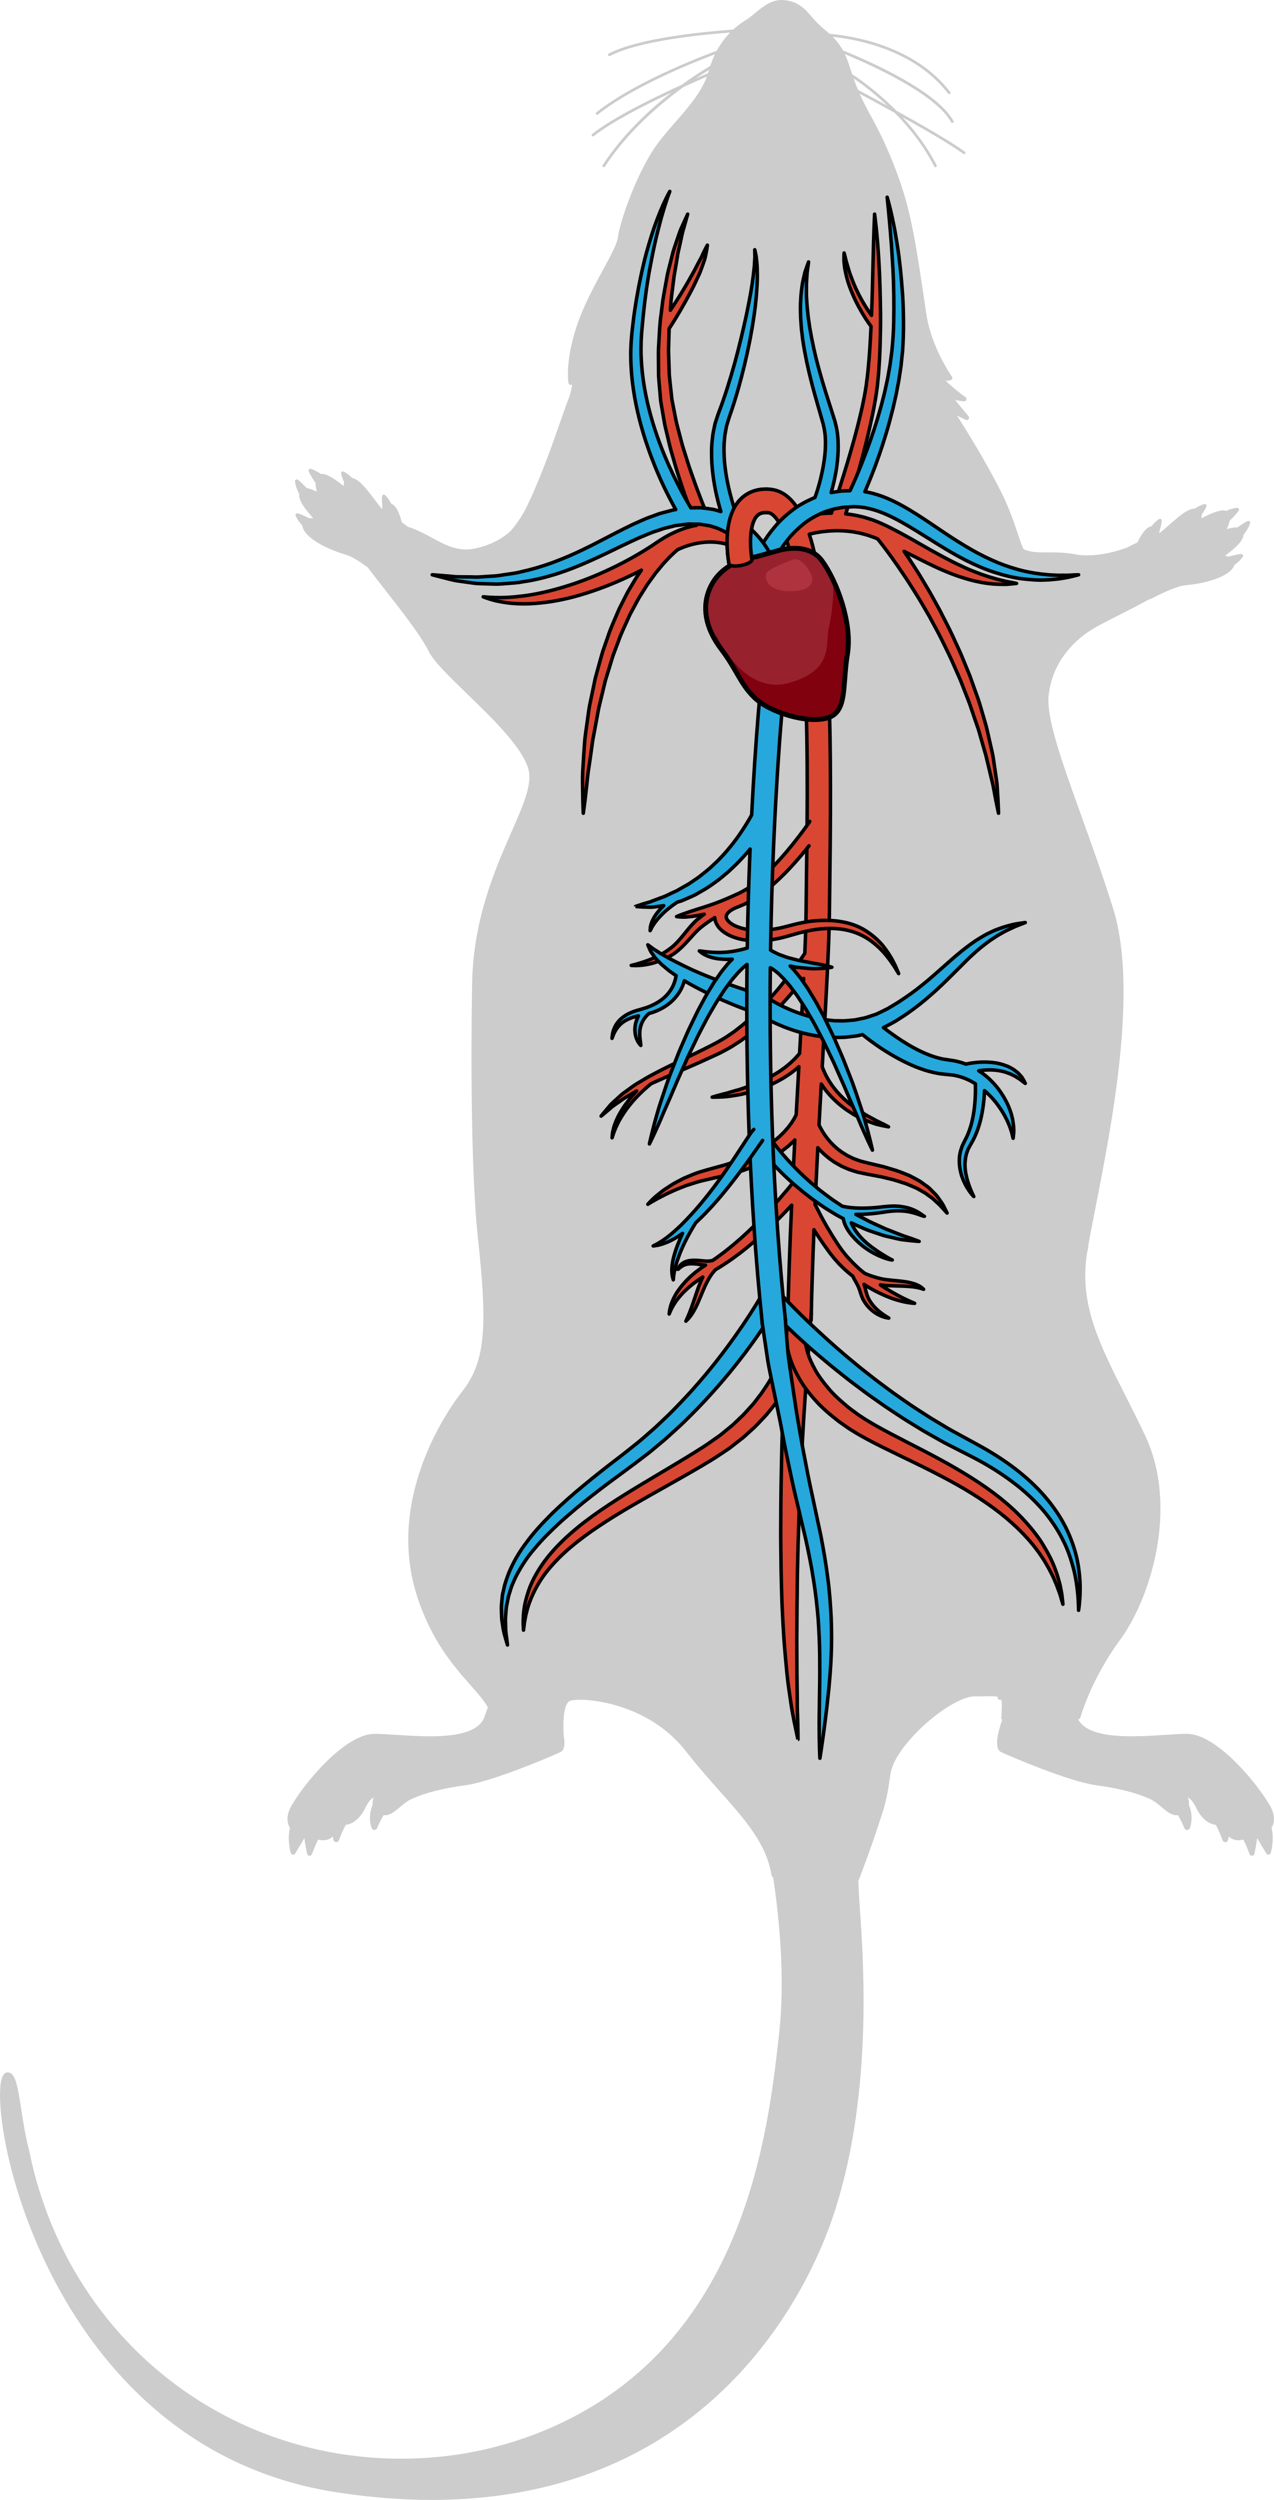<?xml version="1.0" encoding="utf-8"?>
<!-- Generator: Adobe Illustrator 16.0.0, SVG Export Plug-In . SVG Version: 6.00 Build 0)  -->
<!DOCTYPE svg PUBLIC "-//W3C//DTD SVG 1.1//EN" "http://www.w3.org/Graphics/SVG/1.1/DTD/svg11.dtd">
<svg version="1.1" id="Layer_1" xmlns="http://www.w3.org/2000/svg" xmlns:xlink="http://www.w3.org/1999/xlink" x="0px" y="0px"
	 width="272.544px" height="534.498px" viewBox="0 0 272.544 534.498" enable-background="new 0 0 272.544 534.498"
	 xml:space="preserve">
<g>
	<path id="changecolor" fill="#CCCCCC" d="M272.051,390.761c0.532-0.912,0.902-2.467-0.354-4.684
		c-2.565-4.525-11.329-15.379-17.795-15.379c-1.234,0-2.787,0.102-4.584,0.221c-2.229,0.145-4.757,0.311-7.234,0.311
		c-6.451,0.002-10.206-1.197-11.453-3.656c0.031,0,0.059,0.018,0.091,0.012c0.196-0.029,0.356-0.172,0.408-0.365
		c0.021-0.078,2.219-8.102,8.462-16.574c6.575-8.922,12.6-28.373,5.403-43.68c-1.431-3.043-2.858-5.863-4.239-8.592
		c-5.512-10.889-9.865-19.488-8.248-30.188c0.024-0.162,0.054-0.34,0.081-0.51c0.14-0.58,0.204-0.942,0.216-1.01
		c0.015-0.083,0.01-0.164-0.009-0.24c0.406-2.361,0.978-5.272,1.622-8.545c3.42-17.372,9.143-46.448,3.678-63.749
		c-2.283-7.229-4.717-14-6.863-19.974c-4.147-11.544-7.424-20.661-6.899-25.48c0.949-8.709,7.517-13.182,10.296-14.701
		c1.397-0.765,3.063-1.608,4.825-2.502c2.203-1.117,4.442-2.253,6.305-3.307c0.091-0.018,0.18-0.026,0.271-0.048
		c0.06-0.014,0.118-0.036,0.172-0.065c1.384-0.749,5.383-2.73,7.246-2.904c6.455-0.601,10.098-2.583,10.591-4.318
		c0.596-0.43,1.326-1.049,1.823-1.79c0.077-0.116,0.085-0.265,0.019-0.387c-0.065-0.122-0.192-0.197-0.33-0.197h-0.003
		c-0.605,0.005-1.798,0.303-2.672,0.545c-0.229-0.074-0.484-0.136-0.807-0.164c0.063-0.05,0.127-0.1,0.191-0.15
		c1.712-1.34,3.622-2.839,3.768-4.361c0.478-0.59,1.111-1.496,1.408-2.473c0.041-0.133,0.005-0.277-0.094-0.376
		c-0.1-0.097-0.243-0.13-0.377-0.092c-0.354,0.11-1.26,0.69-2.284,1.395c-0.077-0.007-0.148-0.018-0.235-0.018
		c-0.604,0-1.354,0.164-2.034,0.359c0.284-0.561,0.536-1.184,0.649-1.779c0.652-0.646,1.614-1.642,1.942-2.208
		c0.07-0.12,0.067-0.27-0.007-0.387c-0.074-0.119-0.215-0.19-0.346-0.175c-0.859,0.065-1.726,0.379-2.376,0.672
		c-0.173-0.068-0.373-0.12-0.637-0.12c-1.168,0-3.173,0.927-4.625,1.691c0.053-0.257,0.077-0.514,0.059-0.758
		c0.424-0.646,0.854-1.357,1.01-1.797c0.047-0.132,0.017-0.277-0.078-0.38s-0.238-0.145-0.373-0.107
		c-0.75,0.201-1.474,0.604-2.04,0.982c-0.104,0.001-0.213,0.007-0.333,0.022c-1.449,0.188-3.3,1.82-5.259,3.549
		c-0.686,0.604-1.346,1.188-1.943,1.663c-0.018-0.067-0.049-0.132-0.071-0.198c0.251-0.849,0.535-1.926,0.553-2.492
		c0.004-0.14-0.069-0.27-0.19-0.338c-0.119-0.067-0.27-0.065-0.387,0.011c-0.656,0.421-1.225,1.024-1.648,1.556
		c-0.003,0-0.006,0-0.009,0c-1.328,0.172-2.508,2.434-2.972,3.442c-0.727,0.328-1.469,0.705-2.139,1.062
		c-2.438,0.923-5.566,1.706-8.595,1.706c-0.956,0-1.859-0.081-2.685-0.24c-1.795-0.345-3.415-0.393-4.899-0.393l-1.413,0.005
		c-1.605,0-3.166-0.053-4.575-0.662c-0.245-0.223-0.74-1.698-1.219-3.124c-0.793-2.361-1.878-5.596-3.522-8.912
		c-3.205-6.463-7.618-13.531-9.548-16.544l1.858,0.891c0.21,0.101,0.465,0.042,0.61-0.144c0.145-0.186,0.141-0.446-0.01-0.627
		l-2.857-3.44l1.851,0.267c0.235,0.025,0.451-0.096,0.536-0.312c0.085-0.215,0.012-0.461-0.179-0.594
		c-0.03-0.021-2.444-1.714-4.259-3.536c0.141,0.021,0.275,0.03,0.405,0.03c0.502,0,0.763-0.157,0.831-0.205
		c0.109-0.077,0.183-0.195,0.204-0.326c0.021-0.132-0.01-0.267-0.088-0.375c-0.043-0.06-4.321-6.048-5.435-13.165
		c-0.247-1.581-0.49-3.225-0.738-4.9c-0.47-3.171-0.955-6.45-1.516-9.659c-0.581-3.335-1.162-6.125-1.777-8.528
		c-1.849-7.222-5.152-14.556-7.627-19.012c-1.189-2.141-1.979-3.673-2.644-5.182c2.052,1.099,4.709,2.534,7.511,4.084
		c3.068,3.114,6.142,6.953,8.443,11.455c0.049,0.1,0.148,0.161,0.26,0.161c0.05,0,0.096-0.013,0.13-0.033
		c0.07-0.034,0.122-0.095,0.146-0.17c0.024-0.074,0.018-0.152-0.019-0.221c-2.01-3.933-4.602-7.36-7.269-10.252
		c5.091,2.842,10.323,5.892,12.97,7.823c0.049,0.036,0.11,0.056,0.172,0.056c0.092,0,0.181-0.045,0.235-0.119
		c0.046-0.063,0.065-0.14,0.053-0.217s-0.055-0.145-0.117-0.188c-2.952-2.156-9.075-5.68-14.659-8.77
		c-3.571-3.613-7.122-6.251-9.461-7.822c-0.212-0.621-0.433-1.288-0.677-2.033c-0.276-0.843-0.573-1.579-0.886-2.235
		c6.379,2.65,19.501,8.675,22.728,14.561c0.051,0.094,0.148,0.152,0.255,0.152c0.047,0,0.095-0.013,0.14-0.036
		c0.068-0.037,0.118-0.099,0.14-0.174c0.021-0.074,0.014-0.152-0.023-0.222c-3.468-6.325-17.498-12.587-23.656-15.092
		c-0.677-1.224-1.414-2.128-2.172-2.887c5.519,0.585,17.568,2.908,24.679,12.144c0.056,0.069,0.141,0.11,0.228,0.11
		c0.065,0,0.129-0.022,0.179-0.062c0.125-0.099,0.149-0.28,0.053-0.407c-7.573-9.838-20.628-11.972-25.824-12.435
		c-0.335-0.301-0.67-0.586-1.004-0.868c-0.433-0.365-0.865-0.73-1.291-1.132c-0.545-0.512-1.031-1.075-1.502-1.619
		c-1.447-1.674-2.943-3.404-6.121-3.596c-2.471-0.154-4.328,1.401-5.976,2.761c-0.657,0.543-1.278,1.056-1.905,1.446
		c-0.587,0.365-1.64,1.025-2.819,2.11c-5.997,0.42-20.128,1.739-26.62,5.124c-0.141,0.076-0.194,0.247-0.12,0.396
		c0.053,0.095,0.151,0.154,0.258,0.154c0.05,0,0.099-0.013,0.134-0.033c6.153-3.209,19.42-4.543,25.701-5.011
		c-0.961,0.984-1.962,2.252-2.844,3.875c-6.234,2.348-18.521,7.396-25.796,13.196c-0.123,0.103-0.143,0.281-0.042,0.409
		c0.056,0.068,0.138,0.108,0.226,0.108c0.069,0,0.135-0.024,0.182-0.064c6.986-5.569,18.665-10.451,25.028-12.875
		c-0.364,0.753-0.698,1.578-0.993,2.475c-1.55,0.922-3.692,2.279-6.134,4.053c-6.313,2.878-14.782,7.046-19.161,10.52
		c-0.062,0.05-0.1,0.119-0.107,0.196s0.015,0.152,0.061,0.21c0.054,0.069,0.139,0.111,0.229,0.111c0.064,0,0.126-0.021,0.182-0.063
		c3.758-2.979,10.677-6.526,16.566-9.293c-4.854,3.783-10.417,8.994-14.672,15.485c-0.044,0.064-0.059,0.143-0.043,0.219
		c0.016,0.077,0.061,0.143,0.128,0.187c0.048,0.03,0.103,0.047,0.157,0.047c0.1,0,0.19-0.05,0.243-0.133
		c4.847-7.394,11.545-13.185,16.84-17.032c1.937-0.882,3.656-1.637,4.984-2.21c-1.271,3.434-3.991,6.568-6.645,9.607
		c-1.853,2.121-3.769,4.315-5.193,6.611c-3.71,5.985-6.802,14.912-7.218,18.19c-0.177,1.39-1.584,3.981-3.214,6.982
		c-1.87,3.443-4.197,7.728-5.565,11.882c-2.567,7.8-1.815,12.07-1.782,12.248c0.04,0.213,0.213,0.377,0.428,0.404
		c0.133,0.017,0.257-0.019,0.357-0.092c-0.15,0.998-0.396,2.139-0.801,3.139c-0.38,0.941-0.918,2.483-1.599,4.436
		c-1.869,5.357-4.646,13.309-7.874,19.662c-0.968,1.625-1.905,2.959-2.858,4.045c-3.543,3.326-8.31,3.897-8.381,3.905
		c-0.395,0.054-0.794,0.082-1.188,0.082c-2.691,0-4.993-1.25-7.431-2.572c-1.596-0.866-3.248-1.743-5.051-2.289
		c-0.412-0.326-0.842-0.654-1.269-0.959c-0.258-1.08-0.975-3.53-2.245-3.958c-0.002-0.001-0.004,0-0.007-0.001
		c-0.312-0.604-0.751-1.304-1.313-1.847c-0.101-0.097-0.246-0.131-0.378-0.087c-0.133,0.044-0.229,0.157-0.253,0.295
		c-0.093,0.558-0.025,1.663,0.055,2.542c-0.036,0.063-0.078,0.124-0.109,0.188c-0.492-0.582-1.025-1.281-1.578-2.006
		c-1.584-2.078-3.081-4.042-4.468-4.51c-0.104-0.035-0.199-0.043-0.299-0.063c-0.482-0.486-1.12-1.032-1.832-1.383
		c-0.125-0.063-0.273-0.049-0.387,0.032c-0.112,0.082-0.17,0.22-0.15,0.357c0.066,0.461,0.351,1.242,0.641,1.959
		c-0.065,0.234-0.095,0.487-0.093,0.749c-1.422-1.152-3.437-2.598-4.594-2.598c-0.099,0-0.185,0.013-0.268,0.027
		c-0.582-0.413-1.366-0.886-2.191-1.115c-0.134-0.036-0.278,0.002-0.373,0.104c-0.096,0.102-0.127,0.247-0.082,0.379
		c0.211,0.618,0.96,1.78,1.474,2.541c-0.006,0.606,0.12,1.267,0.289,1.872c-0.707-0.364-1.499-0.688-2.148-0.768
		c-0.871-0.894-1.651-1.644-1.979-1.822c-0.121-0.066-0.271-0.062-0.387,0.017c-0.116,0.077-0.18,0.211-0.166,0.35
		c0.101,1.013,0.554,2.038,0.899,2.699c-0.155,1.522,1.427,3.367,2.845,5.016c0.053,0.062,0.105,0.123,0.158,0.185
		c-0.163-0.019-0.318-0.027-0.467-0.027c-0.134,0-0.247,0.016-0.362,0.029c-0.81-0.409-1.916-0.933-2.507-1.056
		c-0.136-0.026-0.276,0.021-0.365,0.128c-0.088,0.106-0.11,0.254-0.058,0.383c0.337,0.814,0.923,1.556,1.43,2.101
		c0.121,1.811,3.313,4.459,9.555,6.315c1.18,0.351,3.009,1.581,4.435,2.631c0.882,1.177,2.021,2.633,3.27,4.225
		c3.659,4.67,8.214,10.481,9.755,13.685c1.034,2.15,4.358,5.371,8.206,9.102c5.272,5.109,11.203,10.862,12.893,15.379
		c0.008,0.029,0.015,0.057,0.027,0.083c0.087,0.241,0.171,0.48,0.233,0.714c0.85,3.179-1.136,7.694-3.65,13.41
		c-3.552,8.078-8.417,19.141-8.417,33.521c-0.007,0.352-0.676,35.371,1.255,53.249c2.004,18.577,1.786,26.342-3.436,32.909
		c-1.714,2.158-16.549,21.711-9.644,43.477c3.085,9.721,7.949,15.217,11.501,19.229c1.59,1.797,2.908,3.287,3.701,4.729
		c-0.24,0.688-0.489,1.387-0.749,2.098c-1.008,2.762-4.819,4.104-11.651,4.104c-2.479,0-5.006-0.166-7.235-0.313
		c-1.798-0.117-3.35-0.219-4.584-0.219c-6.465,0-15.228,10.854-17.793,15.379c-1.257,2.217-0.887,3.771-0.354,4.684
		c0.013,0.021,0.03,0.039,0.043,0.061c-0.228,0.848-0.521,2.674,0.145,5.311c0.053,0.207,0.224,0.363,0.435,0.396
		c0.027,0.004,0.055,0.006,0.082,0.006c0.183,0,0.354-0.094,0.453-0.252c0.957-1.545,1.627-2.713,1.963-3.313
		c0.161,1.479,0.485,2.939,0.593,3.396c0.053,0.23,0.251,0.396,0.485,0.412c0.012,0,0.022,0,0.033,0c0.222,0,0.423-0.139,0.5-0.348
		c0.241-0.654,0.771-1.979,1.324-3.105c0.363,0.088,0.716,0.135,1.046,0.135c0.871,0,1.556-0.313,2.096-0.797
		c0.042,0.238,0.072,0.463,0.124,0.713c0.057,0.273,0.287,0.475,0.565,0.494c0.014,0,0.028,0.002,0.042,0.002
		c0.261,0,0.496-0.164,0.584-0.414c0.243-0.686,0.813-2.117,1.454-3.303c2.059-0.201,3.563-2.258,4.14-3.514
		c0.473-1.023,0.961-1.777,1.825-2.363c-0.236,0.619-0.258,1.152-0.204,1.566c-0.377,0.889-0.978,2.836-0.218,5.006
		c0.085,0.242,0.31,0.406,0.565,0.414c0.007,0.002,0.014,0.002,0.02,0.002c0.249,0,0.475-0.15,0.571-0.381
		c0.411-0.975,0.951-2.066,1.397-2.795c0.085,0.008,0.169,0.02,0.256,0.02c1.184,0,2.163-0.828,3.2-1.705
		c0.798-0.674,1.623-1.371,2.637-1.822c2.91-1.301,6.637-2.242,11.395-2.883c5.829-0.785,18.937-6.393,20.38-7.115
		c0.852-0.426,0.946-1.725,0.703-3.252c-0.258-2.949-0.107-7.215,1.371-7.707c0.394-0.131,1.135-0.207,2.032-0.207
		c5.248,0,15.93,2.314,22.675,10.984c0.221,0.285,0.439,0.549,0.66,0.824c0.004,0.008,0.015,0.031,0.018,0.037
		c0.021,0.041,0.059,0.063,0.088,0.096c2.183,2.738,4.338,5.178,6.429,7.527c5.639,6.342,10.092,11.35,11.159,18.111
		c0.029,0.184,0.166,0.318,0.337,0.377c1.415,9.477,2.551,21.984,1.266,33.506c-2.377,21.346-7.322,65.762-48.354,83.973
		c-10.206,4.531-21.136,6.828-32.484,6.828c-39.035,0.002-71.758-27.07-79.583-65.861c-0.814-3.08-1.296-6.203-1.721-8.957
		c-0.648-4.213-1.077-6.994-2.334-7.652c-0.177-0.092-0.356-0.139-0.534-0.139c-1.344,0-1.529,2.408-1.59,3.201
		c-1.171,15.17,14.514,77.68,71.886,86.584c6.999,1.086,13.846,1.639,20.351,1.639c0.004,0,0.003,0,0.006,0
		c60.284,0,80.808-45.852,85.66-59.904c8.835-25.584,6.778-55.07,6.005-66.17c-0.053-0.756-0.1-1.426-0.137-2.002
		c-0.082-1.289-0.155-2.762-0.217-4.338c0.046-0.047,0.084-0.102,0.108-0.166c0.024-0.063,2.484-6.447,3.935-10.932
		c0.242-0.748,0.456-1.387,0.647-1.961c0.968-2.893,1.409-4.213,2.175-9.676c0.332-2.371,2.209-5.283,4.698-8.006
		c0.009-0.008,0.02-0.012,0.028-0.02c0.04-0.043,0.194-0.207,0.416-0.455c4.165-4.396,9.811-8.176,12.929-8.176
		c0.69,0,1.307-0.006,1.855-0.012c0.438-0.006,0.834-0.01,1.19-0.01c0.845,0,1.426,0.016,1.827,0.105
		c-0.001,0.002-0.002,0.008-0.003,0.01c-0.077,0.273,0.08,0.557,0.353,0.635c0.047,0.012,0.095,0.02,0.141,0.02
		c0.097,0,0.185-0.039,0.265-0.088c0.126,0.332,0.137,0.82,0.137,1.551l-0.113,2.393c-0.008,0.158,0.073,0.295,0.19,0.393
		c-0.923,2.662-1.778,6.143-0.271,6.896c1.44,0.721,14.536,6.328,20.38,7.115c4.758,0.641,8.485,1.584,11.396,2.883
		c1.013,0.451,1.838,1.148,2.635,1.822c1.037,0.877,2.016,1.705,3.199,1.705c0.087,0,0.172-0.012,0.258-0.02
		c0.446,0.729,0.985,1.82,1.396,2.795c0.097,0.23,0.322,0.381,0.571,0.381c0.006,0,0.013,0,0.02-0.002
		c0.256-0.008,0.48-0.172,0.565-0.414c0.759-2.168,0.161-4.111-0.217-5.002c0.055-0.414,0.034-0.947-0.203-1.57
		c0.863,0.586,1.352,1.34,1.823,2.363c0.577,1.256,2.081,3.313,4.141,3.514c0.641,1.186,1.212,2.617,1.455,3.303
		c0.088,0.25,0.323,0.414,0.584,0.414c0.014,0,0.028-0.002,0.043-0.002c0.277-0.02,0.508-0.221,0.564-0.494
		c0.052-0.25,0.082-0.473,0.123-0.711c0.54,0.482,1.226,0.795,2.097,0.795c0.331,0,0.682-0.047,1.044-0.135
		c0.553,1.129,1.083,2.451,1.324,3.105c0.077,0.209,0.278,0.348,0.5,0.348c0.011,0,0.021,0,0.033,0
		c0.234-0.016,0.433-0.182,0.485-0.412c0.107-0.457,0.432-1.92,0.593-3.398c0.337,0.6,1.007,1.77,1.963,3.314
		c0.098,0.158,0.271,0.252,0.453,0.252c0.027,0,0.054-0.002,0.081-0.006c0.212-0.033,0.383-0.189,0.436-0.396
		c0.666-2.635,0.372-4.461,0.146-5.309C272.02,390.8,272.039,390.783,272.051,390.761z M151.475,15.637
		c-0.75,0.32-1.649,0.709-2.669,1.159c1.08-0.727,2.056-1.348,2.892-1.859c-0.031,0.11-0.067,0.212-0.098,0.324
		C151.566,15.388,151.513,15.511,151.475,15.637z M182.617,16.762c1.94,1.341,4.531,3.305,7.236,5.852
		c-2.407-1.319-4.618-2.509-6.314-3.415C183.224,18.435,182.927,17.645,182.617,16.762z"/>
	<g>
		
			<path fill="#D94732" stroke="#000000" stroke-width="0.75" stroke-linecap="round" stroke-linejoin="round" stroke-miterlimit="10" d="
			M205.724,123.438c1.314,0.43,2.585,0.768,3.771,0.998c1.184,0.25,2.287,0.373,3.265,0.445c0.977,0.063,1.832,0.049,2.526,0.059
			c1.401-0.111,2.183-0.205,2.183-0.205s-0.787-0.168-2.13-0.412c-0.666-0.176-1.479-0.322-2.385-0.588
			c-0.452-0.145-0.934-0.279-1.438-0.422c-0.503-0.156-1.021-0.355-1.568-0.531c-1.083-0.391-2.248-0.829-3.447-1.379
			c-1.202-0.539-2.455-1.147-3.735-1.818c-1.28-0.67-2.602-1.383-3.936-2.139c-1.343-0.766-2.707-1.543-4.07-2.321
			c-1.375-0.778-2.774-1.53-4.218-2.26c-0.727-0.36-1.355-0.659-2.118-1.007c-0.76-0.289-1.487-0.645-2.25-0.861
			c-0.753-0.244-1.498-0.475-2.246-0.626c-0.74-0.192-1.478-0.296-2.195-0.409c-0.277-0.037-0.538-0.05-0.811-0.079
			c0.033-0.103,0.064-0.198,0.1-0.306c0.555-1.761,1.348-4.274,2.216-7.316c0.865-3.045,1.837-6.607,2.735-10.475
			c0.435-1.938,0.883-3.94,1.229-6.014c0.197-1.037,0.321-2.072,0.478-3.166c0.097-1.046,0.228-2.071,0.299-3.142
			c0.167-2.139,0.262-4.245,0.317-6.323c0.059-2.078,0.096-4.121,0.074-6.096c-0.058-3.951-0.143-7.631-0.332-10.783
			c-0.342-6.303-0.938-10.479-0.938-10.479s-0.198,4.211-0.336,10.501c-0.093,3.145-0.131,6.811-0.313,10.73
			c-0.005,0.135-0.012,0.275-0.017,0.41c-0.012-0.016-0.021-0.03-0.033-0.047c-0.938-1.313-2.097-3.142-3.019-5.092
			c-0.468-0.971-0.897-1.963-1.234-2.916c-0.384-0.938-0.636-1.852-0.868-2.63c-0.112-0.392-0.204-0.754-0.306-1.073
			c-0.077-0.324-0.145-0.607-0.199-0.84c-0.128-0.469-0.201-0.736-0.201-0.736s-0.018,0.275-0.029,0.762
			c-0.001,0.244-0.001,0.541-0.002,0.881c0.023,0.338,0.072,0.717,0.114,1.135c0.026,0.421,0.133,0.861,0.228,1.331
			c0.087,0.474,0.208,0.965,0.352,1.469c0.272,1.013,0.668,2.061,1.099,3.091c0.864,2.064,1.978,4.01,2.891,5.419
			c0.43,0.662,0.818,1.203,1.113,1.595c-0.137,3.094-0.326,6.303-0.649,9.453c-0.091,1.023-0.249,2.078-0.37,3.111
			c-0.164,0.972-0.311,2.003-0.524,2.992c-0.382,1.995-0.868,3.953-1.339,5.844c-0.972,3.779-2.016,7.283-2.943,10.275
			c-1.135,3.681-2.091,6.58-2.661,8.273c-0.063,0.001-0.133-0.005-0.195-0.004c-1.267,0.007-2.42,0.143-3.438,0.285
			c-0.991,0.149-1.851,0.33-2.563,0.509c-1.795-3.663-4.077-5.673-6.958-5.903c-3.381-0.27-5.418,1.158-6.532,2.4
			c-1.31,1.462-1.994,3.4-2.332,5.36c-0.052-0.011-0.098-0.023-0.15-0.034c-0.964-0.2-2.188-0.346-3.58-0.332
			c-0.167-0.389-0.363-0.846-0.595-1.385c-0.357-0.88-0.791-1.949-1.289-3.177c-0.461-1.241-1.029-2.625-1.569-4.162
			c-0.53-1.539-1.172-3.189-1.7-4.976c-0.279-0.891-0.565-1.804-0.859-2.738c-0.287-0.936-0.51-1.906-0.776-2.885
			c-0.24-0.984-0.557-1.975-0.746-2.995c-0.198-1.021-0.398-2.052-0.602-3.093c-0.085-0.503-0.238-1.083-0.271-1.527l-0.176-1.627
			c-0.111-1.085-0.246-2.18-0.341-3.266c-0.036-1.07-0.071-2.141-0.107-3.207c-0.043-1.066-0.088-2.131-0.032-3.201
			c0.034-1.186,0.059-2.359,0.105-3.518c0.074-0.113,0.162-0.248,0.275-0.422c0.297-0.466,0.735-1.123,1.215-1.931
			c0.493-0.801,1.044-1.751,1.623-2.773c0.598-1.011,1.164-2.135,1.76-3.237c0.306-0.547,0.558-1.127,0.825-1.685
			c0.263-0.56,0.521-1.111,0.771-1.646c0.236-0.539,0.425-1.084,0.609-1.594c0.182-0.511,0.359-0.99,0.5-1.441
			c0.145-0.449,0.224-0.886,0.302-1.264c0.069-0.379,0.13-0.709,0.181-0.981c0.085-0.546,0.119-0.856,0.119-0.856
			s-0.161,0.281-0.416,0.769c-0.121,0.245-0.267,0.542-0.435,0.882c-0.179,0.335-0.307,0.733-0.539,1.138
			c-0.233,0.403-0.462,0.849-0.709,1.317c-0.257,0.463-0.483,0.969-0.769,1.472c-0.58,1.002-1.143,2.094-1.782,3.149
			c-0.644,1.053-1.254,2.122-1.896,3.087c-0.487,0.765-0.944,1.461-1.377,2.104c0.044-0.614,0.088-1.235,0.131-1.835
			c0.092-0.977,0.233-1.928,0.343-2.855c0.117-0.93,0.231-1.833,0.342-2.707c0.164-0.863,0.292-1.705,0.43-2.51
			c0.134-0.809,0.262-1.582,0.385-2.318c0.163-0.727,0.317-1.415,0.463-2.063c0.289-1.298,0.492-2.451,0.799-3.354
			c0.521-1.852,0.817-2.909,0.817-2.909s-0.466,0.989-1.257,2.758c-0.431,0.875-0.754,1.999-1.2,3.272
			c-0.22,0.638-0.441,1.32-0.668,2.043c-0.186,0.732-0.381,1.502-0.584,2.306c-0.201,0.805-0.424,1.642-0.624,2.515
			c-0.158,0.879-0.322,1.789-0.491,2.725c-0.16,0.937-0.354,1.896-0.5,2.884c-0.123,0.991-0.249,2.005-0.377,3.034
			c-0.307,2.059-0.356,4.209-0.491,6.39c-0.088,1.087-0.075,2.199-0.061,3.318c0.01,1.118,0.021,2.241,0.031,3.365
			c0.071,1.102,0.181,2.188,0.269,3.279l0.139,1.63c0.044,0.642,0.173,1.116,0.254,1.68c0.186,1.084,0.37,2.16,0.552,3.223
			c0.175,1.065,0.473,2.08,0.698,3.1c0.25,1.012,0.46,2.02,0.732,2.982c0.277,0.963,0.55,1.903,0.814,2.818
			c0.501,1.844,1.114,3.535,1.622,5.119c0.51,1.583,1.077,2.996,1.53,4.268c0.491,1.258,0.919,2.355,1.271,3.258
			c0.082,0.197,0.158,0.381,0.232,0.56c-0.19,0.036-0.378,0.065-0.571,0.108c-1.458,0.316-2.984,0.84-4.497,1.561
			c-0.755,0.363-1.509,0.771-2.249,1.229c-0.375,0.223-0.732,0.475-1.104,0.715c-0.336,0.226-0.676,0.454-1.019,0.685
			c-1.346,0.888-2.813,1.778-4.317,2.62c-1.508,0.845-3.071,1.652-4.662,2.402c-3.179,1.506-6.459,2.8-9.609,3.752
			c-3.144,0.975-6.146,1.647-8.759,1.994c-1.306,0.164-2.512,0.293-3.586,0.342c-1.077,0.07-2.019,0.051-2.8,0.036
			c-0.778-0.028-1.398-0.056-1.816-0.104c-0.424-0.031-0.649-0.047-0.649-0.047s0.213,0.079,0.61,0.227
			c0.399,0.152,0.998,0.325,1.77,0.545c0.776,0.182,1.73,0.375,2.841,0.518c1.109,0.152,2.374,0.215,3.754,0.209
			c1.381,0,2.87-0.131,4.438-0.324c1.57-0.189,3.206-0.51,4.881-0.902c3.343-0.817,6.819-2.003,10.188-3.435
			c1.683-0.72,3.341-1.499,4.946-2.321c0.141-0.072,0.274-0.148,0.414-0.222c-0.4,0.587-0.833,1.181-1.229,1.827
			c-0.423,0.711-0.859,1.447-1.308,2.203c-0.474,0.744-0.839,1.568-1.266,2.384c-0.399,0.827-0.874,1.644-1.234,2.527
			c-0.724,1.763-1.581,3.542-2.183,5.446c-0.329,0.941-0.66,1.891-0.992,2.844c-0.31,0.958-0.553,1.94-0.832,2.912
			c-0.269,0.973-0.537,1.947-0.805,2.917c-0.205,0.983-0.41,1.964-0.612,2.935c-0.203,0.972-0.404,1.936-0.603,2.887
			c-0.179,0.955-0.295,1.908-0.43,2.842c-0.231,1.872-0.572,3.666-0.666,5.393c-0.122,1.723-0.245,3.349-0.324,4.852
			c-0.112,1.499-0.116,2.879-0.093,4.102c0.019,1.221,0.035,2.285,0.049,3.162c0.049,1.751,0.098,2.749,0.098,2.749
			s0.146-0.995,0.366-2.73c0.1-0.867,0.22-1.921,0.357-3.128c0.139-1.206,0.231-2.57,0.49-4.042
			c0.231-1.475,0.443-3.073,0.677-4.761c0.095-0.848,0.277-1.705,0.441-2.583c0.165-0.878,0.333-1.775,0.504-2.688
			c0.183-0.909,0.316-1.844,0.523-2.774c0.224-0.926,0.45-1.863,0.679-2.809c0.228-0.945,0.458-1.896,0.688-2.852
			c0.288-0.938,0.577-1.881,0.865-2.822c0.297-0.939,0.556-1.891,0.88-2.814c0.345-0.915,0.688-1.827,1.03-2.732
			c0.627-1.832,1.499-3.521,2.234-5.203c0.367-0.842,0.842-1.608,1.244-2.392c0.427-0.769,0.795-1.552,1.263-2.245
			c0.443-0.707,0.875-1.396,1.293-2.062c0.427-0.658,0.895-1.253,1.313-1.845c0.213-0.294,0.421-0.582,0.625-0.862
			c0.22-0.267,0.435-0.526,0.645-0.78c0.424-0.5,0.797-1.006,1.199-1.427c0.398-0.425,0.771-0.823,1.114-1.19
			c0.353-0.356,0.694-0.66,0.992-0.947c0.27-0.25,0.521-0.469,0.748-0.659c0.167-0.079,0.336-0.162,0.503-0.235
			c1.292-0.56,2.558-0.939,3.738-1.152c2.363-0.44,4.357-0.25,5.665,0.057c0.262,0.061,0.489,0.123,0.697,0.184
			c0.043,2.179,0.345,3.904,0.421,4.303l4.911-0.938c-0.421-2.232-0.729-7.469,1.009-9.402c0.367-0.409,0.97-0.861,2.409-0.75
			c0.904,0.072,5.516,1.754,7.462,27.872c1.22,16.372,0.948,36.274,0.77,49.444c-0.04,2.936-0.076,5.573-0.092,7.814
			c-0.017,2.432-0.114,5.513-0.267,9.084c-0.026,0.04-0.05,0.076-0.077,0.117c-0.445,0.664-0.991,1.469-1.647,2.371
			c-0.647,0.908-1.404,1.916-2.248,2.998c-0.841,1.086-1.781,2.238-2.818,3.418c-1.031,1.183-2.156,2.398-3.38,3.586
			c-0.609,0.598-1.229,1.205-1.896,1.77c-0.65,0.588-1.321,1.164-2.032,1.697l-1.056,0.823l-1.107,0.754
			c-0.726,0.532-1.511,0.954-2.286,1.397c-1.555,0.861-3.299,1.68-4.913,2.5c-1.646,0.795-3.266,1.576-4.833,2.332
			c-1.572,0.759-3.089,1.529-4.509,2.301c-0.718,0.363-1.394,0.781-2.05,1.17c-0.653,0.396-1.295,0.755-1.874,1.169
			c-0.576,0.416-1.128,0.813-1.653,1.192c-0.259,0.193-0.522,0.365-0.758,0.561c-0.228,0.207-0.448,0.408-0.662,0.602
			c-0.836,0.799-1.628,1.41-2.132,2.075c-1.066,1.261-1.648,1.981-1.648,1.981s0.733-0.597,1.967-1.644
			c0.58-0.563,1.438-1.069,2.345-1.722c0.886-0.681,2.03-1.249,3.201-1.957c0.031-0.019,0.066-0.033,0.098-0.051
			c-0.272,0.288-0.554,0.596-0.833,0.925c-0.583,0.661-1.157,1.409-1.71,2.172c-0.26,0.394-0.526,0.782-0.767,1.179
			c-0.225,0.406-0.48,0.786-0.664,1.191c-0.18,0.404-0.389,0.777-0.522,1.163c-0.138,0.382-0.296,0.731-0.383,1.075
			c-0.188,0.685-0.31,1.258-0.335,1.671c-0.036,0.407-0.058,0.64-0.058,0.64s0.076-0.221,0.209-0.607
			c0.068-0.19,0.12-0.43,0.23-0.688c0.104-0.259,0.223-0.551,0.353-0.87c0.133-0.314,0.309-0.645,0.472-0.999
			c0.157-0.358,0.392-0.704,0.596-1.078c0.43-0.738,0.944-1.493,1.489-2.224c0.562-0.721,1.143-1.425,1.732-2.047
			c0.577-0.633,1.159-1.184,1.657-1.653c0.754-0.699,1.341-1.18,1.591-1.378c0.274-0.133,0.551-0.266,0.841-0.387
			c1.449-0.646,2.975-1.336,4.584-2.012c1.604-0.703,3.261-1.43,4.944-2.168c0.834-0.383,1.674-0.768,2.517-1.154
			c0.836-0.4,1.696-0.737,2.552-1.225c0.854-0.457,1.721-0.9,2.509-1.443l1.208-0.777l1.144-0.842
			c0.771-0.549,1.494-1.138,2.193-1.736c0.72-0.578,1.385-1.195,2.038-1.803c1.313-1.209,2.516-2.442,3.619-3.642
			c1.108-1.195,2.112-2.362,3.011-3.461c0.547-0.658,1.038-1.283,1.502-1.888c-0.24,4.809-0.543,10.23-0.869,16.018
			c-0.083,0.102-0.161,0.199-0.248,0.307c-0.369,0.422-0.774,0.879-1.254,1.318c-0.449,0.469-1.01,0.875-1.549,1.34
			c-0.586,0.408-1.169,0.867-1.819,1.252c-0.652,0.379-1.295,0.804-2.001,1.121c-0.689,0.344-1.376,0.702-2.093,0.969
			c-0.706,0.29-1.398,0.586-2.096,0.805c-0.691,0.234-1.352,0.496-1.998,0.682c-0.648,0.179-1.265,0.34-1.828,0.521
			c-0.562,0.19-1.091,0.302-1.558,0.423c-0.467,0.124-0.874,0.232-1.209,0.322c-0.671,0.193-1.056,0.318-1.056,0.318
			s0.398,0.004,1.099-0.012c0.695-0.047,1.709-0.021,2.895-0.221c0.597-0.078,1.238-0.195,1.919-0.313
			c0.68-0.127,1.382-0.328,2.119-0.501c0.742-0.159,1.472-0.448,2.227-0.706c0.761-0.242,1.504-0.57,2.246-0.906
			c0.756-0.305,1.459-0.725,2.171-1.102c0.709-0.382,1.359-0.846,2.008-1.263c0.608-0.478,1.231-0.896,1.749-1.391
			c0.041-0.034,0.075-0.071,0.115-0.105c-0.186,3.29-0.377,6.72-0.569,10.251c-0.056,0.125-0.108,0.246-0.182,0.395
			c-0.219,0.428-0.52,0.938-0.912,1.506c-0.213,0.274-0.423,0.577-0.672,0.879c-0.261,0.296-0.534,0.606-0.819,0.931
			c-0.311,0.307-0.635,0.626-0.97,0.956c-0.364,0.305-0.74,0.62-1.127,0.945c-0.813,0.605-1.683,1.242-2.662,1.793
			c-0.24,0.145-0.483,0.29-0.728,0.438c-0.256,0.128-0.515,0.257-0.774,0.387c-0.524,0.25-1.033,0.547-1.588,0.769
			c-1.103,0.457-2.218,0.938-3.389,1.293c-1.147,0.417-2.336,0.724-3.505,1.034c-1.259,0.328-2.375,0.668-3.517,1.006
			c-1.13,0.377-2.248,0.872-3.264,1.31c-0.973,0.53-1.923,0.96-2.722,1.5c-0.802,0.532-1.556,0.977-2.152,1.484
			c-0.617,0.474-1.135,0.908-1.54,1.292c-0.816,0.758-1.214,1.255-1.214,1.255s0.529-0.353,1.489-0.882
			c0.473-0.275,1.049-0.601,1.733-0.93c0.665-0.358,1.44-0.712,2.28-1.096c0.839-0.387,1.788-0.713,2.756-1.117
			c1.008-0.294,1.998-0.67,3.121-0.953c1.136-0.244,2.355-0.57,3.502-0.801c1.231-0.266,2.489-0.513,3.718-0.907
			c1.245-0.326,2.455-0.788,3.65-1.232c0.601-0.215,1.168-0.512,1.744-0.76c0.287-0.131,0.571-0.26,0.854-0.388
			c0.273-0.149,0.546-0.298,0.815-0.445c1.093-0.562,2.091-1.228,3.028-1.875c0.453-0.351,0.894-0.691,1.32-1.021
			c0.401-0.365,0.79-0.719,1.162-1.059c0.097-0.097,0.178-0.19,0.271-0.287c-0.159,3.035-0.315,6.121-0.464,9.232
			c-0.674,0.84-1.581,1.92-2.677,3.19c-2.491,2.904-6.016,6.625-9.91,9.898c-0.987,0.796-1.96,1.618-2.977,2.338
			c-0.515,0.398-1.049,0.766-1.58,1.119c-0.317,0.066-0.653,0.119-1.024,0.125c-0.558,0.016-1.175-0.084-1.841-0.127
			c-0.654-0.053-1.323-0.074-1.963,0.01c-0.642,0.068-1.233,0.32-1.654,0.629c-0.84,0.654-0.968,1.367-0.992,1.342
			c0,0,0.12-0.111,0.33-0.303c0.212-0.184,0.514-0.438,0.916-0.633c0.785-0.443,2.026-0.412,3.276-0.234
			c0.317,0.047,0.635,0.094,0.946,0.141c0.17,0.023,0.339,0.029,0.508,0.043c-2.134,1.33-3.853,2.891-5.106,4.441
			c-0.627,0.787-1.159,1.545-1.526,2.277c-0.374,0.727-0.644,1.385-0.808,1.941c-0.157,0.563-0.242,1.008-0.285,1.313
			c-0.032,0.305-0.05,0.467-0.05,0.467s0.063-0.15,0.18-0.432c0.115-0.281,0.3-0.686,0.575-1.17
			c0.272-0.486,0.632-1.055,1.109-1.654c0.48-0.598,1.037-1.254,1.728-1.891c0.996-0.934,2.223-1.893,3.604-2.76
			c-0.42,0.863-0.804,1.809-1.135,2.762c-0.591,1.709-1.126,3.389-1.608,4.621c-0.111,0.314-0.236,0.588-0.34,0.834
			c-0.099,0.25-0.191,0.471-0.283,0.646c-0.167,0.361-0.254,0.574-0.254,0.574s0.167-0.156,0.445-0.441
			c0.265-0.281,0.646-0.744,0.999-1.326c0.76-1.156,1.437-2.857,2.114-4.496c0.674-1.643,1.464-3.191,2.264-4.152
			c0.175-0.23,0.347-0.422,0.511-0.59c0.725-0.422,1.444-0.857,2.153-1.344c1.095-0.703,2.147-1.494,3.204-2.283
			c4.159-3.231,7.916-6.908,10.588-9.79c0.121-0.13,0.228-0.249,0.345-0.376c-0.37,8.251-0.673,16.576-0.827,24.468l5,0.098
			c0.121-6.244,0.338-12.768,0.606-19.312c0.124,0.198,0.244,0.39,0.37,0.595c0.522,0.775,1.054,1.604,1.64,2.438
			c0.614,0.828,1.168,1.679,1.876,2.55c0.309,0.406,0.685,0.834,1.072,1.26c0.377,0.441,0.778,0.811,1.17,1.211
			c0.705,0.68,1.446,1.307,2.196,1.906c0.135,0.289,0.294,0.623,0.537,1.033c0.077,0.137,0.158,0.281,0.242,0.432l0.109,0.193
			l0.116,0.23c0.18,0.334,0.265,0.586,0.395,0.93c0.118,0.363,0.24,0.74,0.364,1.123c0.115,0.35,0.313,0.832,0.525,1.199
			c0.43,0.771,0.995,1.443,1.595,1.979c0.602,0.537,1.234,0.943,1.81,1.209c0.569,0.279,1.079,0.422,1.433,0.506
			c0.359,0.072,0.565,0.094,0.565,0.094s-0.176-0.107-0.483-0.297c-0.304-0.188-0.723-0.469-1.197-0.822
			c-0.934-0.719-2.08-1.828-2.723-3.188c-0.168-0.354-0.27-0.631-0.385-1.047c-0.099-0.387-0.195-0.768-0.289-1.137
			c-0.066-0.232-0.148-0.49-0.232-0.725c0.178,0.115,0.354,0.242,0.532,0.35c1.747,1.088,3.485,1.908,5.014,2.492
			c0.764,0.293,1.481,0.518,2.125,0.686c0.646,0.158,1.207,0.295,1.68,0.363c0.94,0.152,1.482,0.168,1.482,0.168
			s-0.124-0.055-0.356-0.158c-0.232-0.102-0.576-0.227-0.996-0.438c-0.426-0.189-0.937-0.43-1.509-0.725
			c-0.567-0.309-1.213-0.635-1.894-1.033c-0.685-0.389-1.417-0.824-2.17-1.314c-0.137-0.088-0.277-0.188-0.415-0.279
			c0.148,0.023,0.296,0.043,0.427,0.063c0.223,0.021,0.449,0.043,0.677,0.066c0.442,0.029,0.889,0.051,1.329,0.064
			c1.763,0.047,3.471,0.086,4.736,0.248c0.63,0.088,1.149,0.205,1.514,0.313c0.36,0.113,0.575,0.193,0.575,0.193
			s-0.151-0.162-0.464-0.412c-0.166-0.105-0.364-0.254-0.612-0.375c-0.246-0.135-0.538-0.24-0.857-0.365
			c-0.645-0.221-1.419-0.389-2.246-0.506c-0.827-0.105-1.707-0.189-2.571-0.268c-0.433-0.039-0.859-0.086-1.273-0.139
			c-0.199-0.031-0.396-0.063-0.592-0.094c-0.22-0.045-0.399-0.074-0.582-0.121c-0.77-0.191-1.495-0.406-2.089-0.611
			c-0.595-0.199-1.072-0.4-1.32-0.549c-0.124-0.072-0.179-0.129-0.167-0.119c0.015,0.021,0.017,0.025,0.025,0.037
			c-0.252-0.205-0.505-0.406-0.754-0.621c-0.766-0.67-1.513-1.381-2.21-2.131c-0.338-0.379-0.709-0.752-1.005-1.137
			c-0.312-0.373-0.623-0.752-0.932-1.198c-0.589-0.786-1.123-1.7-1.664-2.507c-0.525-0.831-0.999-1.657-1.466-2.428
			c-0.434-0.79-0.86-1.527-1.224-2.224c-0.472-0.906-0.884-1.702-1.222-2.385c0.184-4.08,0.384-8.138,0.591-12.119
			c0.611,0.716,1.354,1.419,2.188,2.098c0.421,0.346,0.896,0.646,1.358,0.979c0.488,0.294,0.997,0.579,1.515,0.863
			c0.541,0.236,1.082,0.498,1.646,0.715c0.575,0.184,1.15,0.396,1.742,0.554c1.226,0.282,2.331,0.498,3.481,0.707l1.71,0.321
			c0.544,0.133,1.086,0.265,1.623,0.396c1.091,0.223,2.11,0.6,3.119,0.914c0.516,0.137,0.978,0.354,1.438,0.553
			c0.457,0.207,0.93,0.37,1.359,0.579c0.414,0.234,0.818,0.463,1.208,0.685c0.197,0.11,0.392,0.22,0.581,0.326
			c0.176,0.128,0.348,0.254,0.516,0.377c0.34,0.248,0.666,0.486,0.977,0.713c0.309,0.232,0.545,0.513,0.813,0.735
			c0.519,0.462,0.976,0.874,1.29,1.27c0.679,0.75,1.094,1.181,1.094,1.181s-0.244-0.527-0.719-1.453
			c-0.218-0.479-0.59-0.983-1.016-1.579c-0.216-0.295-0.428-0.629-0.713-0.925c-0.291-0.293-0.598-0.602-0.917-0.923
			c-0.162-0.162-0.327-0.327-0.496-0.496c-0.179-0.153-0.378-0.288-0.575-0.435c-0.399-0.289-0.813-0.589-1.236-0.896
			c-0.441-0.275-0.915-0.521-1.398-0.78c-0.483-0.257-0.975-0.535-1.503-0.725c-1.043-0.423-2.127-0.862-3.268-1.169
			c-0.566-0.17-1.138-0.341-1.711-0.513l-1.697-0.405c-1.129-0.253-2.294-0.539-3.29-0.812c-0.507-0.158-0.991-0.365-1.479-0.539
			c-0.474-0.207-0.921-0.451-1.372-0.666c-0.422-0.266-0.837-0.526-1.242-0.781c-0.374-0.3-0.763-0.563-1.101-0.867
			c-0.68-0.605-1.282-1.222-1.77-1.849c-0.5-0.616-0.907-1.223-1.234-1.777c-0.281-0.465-0.488-0.884-0.663-1.258
			c0.16-2.984,0.321-5.902,0.48-8.736c0.213,0.329,0.438,0.658,0.69,0.98c0.402,0.592,0.921,1.119,1.404,1.686
			c0.518,0.535,1.068,1.057,1.628,1.561c0.598,0.459,1.164,0.959,1.782,1.361c0.627,0.39,1.211,0.824,1.833,1.146
			c0.624,0.313,1.228,0.614,1.8,0.9c0.594,0.237,1.157,0.45,1.682,0.633c0.521,0.191,0.997,0.361,1.442,0.445
			c0.438,0.1,0.821,0.186,1.136,0.257c0.632,0.128,0.993,0.187,0.993,0.187s-0.324-0.184-0.894-0.479
			c-0.285-0.141-0.631-0.312-1.028-0.508c-0.401-0.183-0.845-0.403-1.312-0.679c-0.473-0.256-0.984-0.533-1.525-0.826
			c-0.518-0.326-1.063-0.671-1.627-1.027c-0.563-0.354-1.096-0.787-1.662-1.188c-0.561-0.409-1.056-0.915-1.594-1.362
			c-0.498-0.492-0.985-0.996-1.439-1.509c-0.419-0.543-0.875-1.044-1.214-1.601c-0.379-0.529-0.689-1.074-0.971-1.596
			c-0.285-0.52-0.507-1.035-0.709-1.508c-0.073-0.191-0.143-0.372-0.21-0.551c0.031-0.542,0.062-1.091,0.092-1.624
			c0.753-13.37,1.404-24.917,1.451-31.708c0.016-2.23,0.051-4.857,0.091-7.78c0.477-34.976-0.241-60.013-4.407-72.765
			c0.505-0.129,1.062-0.256,1.712-0.369c0.873-0.146,1.867-0.279,2.955-0.337c1.089-0.07,2.271-0.056,3.514,0.062
			c0.618,0.073,1.258,0.131,1.897,0.272c0.648,0.101,1.293,0.274,1.949,0.456c0.665,0.154,1.299,0.441,1.967,0.658
			c0.193,0.078,0.414,0.172,0.628,0.261c0.001,0.001,0.001,0.001,0.001,0.001c0.294,0.356,0.722,0.902,1.265,1.609
			c1.079,1.412,2.585,3.471,4.284,6.021c0.868,1.263,1.756,2.667,2.685,4.158c0.945,1.481,1.842,3.104,2.82,4.755
			c0.893,1.695,1.895,3.41,2.769,5.225c0.887,1.809,1.816,3.633,2.608,5.521c0.415,0.936,0.83,1.872,1.243,2.804
			c0.371,0.949,0.74,1.895,1.106,2.832c0.357,0.942,0.753,1.863,1.069,2.798c0.316,0.937,0.629,1.86,0.937,2.769
			c0.305,0.91,0.648,1.794,0.907,2.681c0.255,0.888,0.504,1.758,0.747,2.604c0.242,0.848,0.479,1.672,0.707,2.469
			c0.194,0.807,0.382,1.586,0.563,2.333c0.357,1.501,0.687,2.876,0.978,4.096c0.231,1.233,0.434,2.31,0.601,3.195
			c0.355,1.772,0.579,2.791,0.579,2.791s-0.029-1.032-0.118-2.847c-0.056-0.908-0.123-2.01-0.2-3.274
			c-0.131-1.259-0.376-2.666-0.592-4.213c-0.124-0.771-0.208-1.583-0.383-2.405c-0.187-0.821-0.379-1.67-0.577-2.541
			c-0.198-0.873-0.402-1.771-0.611-2.688c-0.214-0.916-0.51-1.829-0.769-2.771c-0.277-0.937-0.56-1.89-0.845-2.854
			c-0.295-0.963-0.667-1.91-1.002-2.879c-0.345-0.967-0.691-1.941-1.041-2.92c-0.394-0.961-0.79-1.925-1.186-2.889
			c-0.763-1.943-1.663-3.823-2.523-5.688c-0.848-1.871-1.825-3.64-2.694-5.393c-0.956-1.704-1.832-3.382-2.761-4.916
			c-0.911-1.545-1.783-3-2.64-4.313c-0.798-1.261-1.562-2.398-2.263-3.407c2.754,1.386,5.529,2.847,8.254,4.026
			C203.045,122.49,204.398,123.033,205.724,123.438z"/>
		
			<path fill="#D94732" stroke="#000000" stroke-width="0.75" stroke-linecap="round" stroke-linejoin="round" stroke-miterlimit="10" d="
			M173.083,282.9c0,0-0.009,0.098-0.025,0.283c-0.022,0.207-0.054,0.541-0.113,0.895c-0.1,0.744-0.313,1.787-0.649,3.096
			c-0.358,1.299-0.843,2.857-1.577,4.564c-0.184,0.428-0.374,0.867-0.569,1.32c-0.222,0.441-0.449,0.893-0.684,1.357
			c-0.441,0.945-1.042,1.859-1.618,2.842c-0.604,0.963-1.301,1.924-2.013,2.918c-0.789,0.934-1.52,1.973-2.429,2.898
			c-0.89,0.943-1.779,1.936-2.81,2.82c-0.502,0.455-1.009,0.918-1.521,1.383c-0.543,0.426-1.092,0.855-1.645,1.289
			c-0.561,0.422-1.098,0.887-1.689,1.283c-0.593,0.393-1.189,0.789-1.789,1.188c-1.205,0.826-2.417,1.541-3.648,2.27
			c-2.48,1.467-5.001,2.891-7.524,4.313c-5.045,2.834-10.08,5.625-14.523,8.6c-2.229,1.477-4.299,3.006-6.16,4.566
			c-1.857,1.566-3.466,3.199-4.807,4.824c-1.342,1.627-2.339,3.291-3.096,4.832c-0.745,1.545-1.253,2.979-1.53,4.195
			c-0.18,0.602-0.267,1.154-0.358,1.635c-0.103,0.479-0.149,0.893-0.183,1.229c-0.084,0.676-0.129,1.035-0.129,1.035
			s-0.019-0.363-0.054-1.043c-0.019-0.342-0.031-0.764-0.001-1.258c0.02-0.496,0.024-1.072,0.116-1.709
			c0.118-1.283,0.479-2.82,1.066-4.535c0.593-1.713,1.549-3.549,2.808-5.396c2.524-3.709,6.409-7.268,10.862-10.484
			c4.466-3.223,9.488-6.182,14.452-9.145c2.484-1.475,4.969-2.955,7.357-4.441c1.203-0.748,2.406-1.5,3.485-2.279
			c0.554-0.387,1.104-0.77,1.651-1.15c0.545-0.381,1.033-0.828,1.546-1.232c0.506-0.414,1.007-0.824,1.503-1.23
			c0.463-0.441,0.922-0.879,1.375-1.313c0.938-0.838,1.729-1.771,2.527-2.654c0.818-0.865,1.457-1.834,2.161-2.699
			c0.625-0.922,1.24-1.807,1.769-2.691c0.499-0.902,1.023-1.742,1.41-2.596c0.206-0.422,0.406-0.83,0.602-1.23
			c0.169-0.408,0.334-0.805,0.493-1.191c0.64-1.539,1.049-2.93,1.351-4.072c0.277-1.146,0.452-2.059,0.523-2.658
			c0.049-0.316,0.059-0.5,0.075-0.641c0.013-0.164,0.019-0.248,0.019-0.248L173.083,282.9z"/>
		
			<path fill="#D94732" stroke="#000000" stroke-width="0.75" stroke-linecap="round" stroke-linejoin="round" stroke-miterlimit="10" d="
			M173.243,175.627c-0.303,0.436-0.751,1.077-1.344,1.879c-1.185,1.6-2.923,3.871-5.208,6.389c-1.972,2.172-4.108,4.318-6.572,5.934
			c-0.694,0.454-1.417,0.865-2.17,1.215c-2.275,1.051-4.524,2.002-6.916,2.762c-1.575,0.51-3.151,0.984-4.325,1.408
			c-0.587,0.217-1.075,0.377-1.423,0.52c-0.345,0.144-0.545,0.24-0.545,0.24s0.211,0.033,0.586,0.066
			c0.368,0.012,0.92,0.076,1.55,0.015c0.629-0.062,1.376-0.12,2.149-0.267c0.522-0.104,1.073-0.213,1.626-0.331
			c-0.122,0.088-0.241,0.17-0.366,0.262c-0.537,0.454-1.144,0.861-1.694,1.411c-1.801,1.8-3.108,4.06-5.154,5.615
			c-0.922,0.7-1.92,1.313-2.968,1.807c-0.591,0.279-1.168,0.51-1.703,0.724c-2.159,0.81-3.721,1.134-3.721,1.134
			s1.604,0.211,3.963-0.321c1.179-0.254,2.519-0.728,3.886-1.416c2.303-1.161,3.809-3.022,5.506-4.89
			c0.472-0.519,0.965-1.02,1.509-1.463c0.961-0.785,1.951-1.458,2.994-2.129c0.016,0.234,0.054,0.466,0.123,0.686
			c0.249,0.845,0.755,1.484,1.286,1.977c0.541,0.488,1.131,0.84,1.729,1.136c1.202,0.563,2.448,0.876,3.688,1.035
			c2.485,0.317,4.939,0.048,7.254-0.468c0.579-0.137,1.151-0.279,1.712-0.451c0.539-0.152,1.076-0.305,1.609-0.455
			c1.091-0.342,2.104-0.504,3.122-0.748c2.067-0.367,4.095-0.502,5.984-0.311c1.89,0.186,3.628,0.705,5.102,1.469
			c1.479,0.76,2.687,1.734,3.683,2.686c0.479,0.492,0.929,0.965,1.313,1.428c0.365,0.478,0.728,0.901,1.012,1.316
			c0.288,0.414,0.545,0.785,0.768,1.106c0.205,0.336,0.379,0.622,0.52,0.853c0.287,0.464,0.44,0.711,0.44,0.711
			s-0.11-0.269-0.318-0.773c-0.108-0.25-0.242-0.561-0.399-0.924c-0.18-0.355-0.386-0.763-0.616-1.22
			c-0.492-0.9-1.167-1.956-2.075-3.088c-0.928-1.115-2.161-2.239-3.704-3.204c-1.536-0.985-3.456-1.645-5.515-1.952
			c-2.063-0.313-4.268-0.273-6.498,0.01c-1.111,0.191-2.281,0.382-3.338,0.679c-0.546,0.139-1.097,0.278-1.649,0.419
			c-0.525,0.146-1.059,0.264-1.594,0.374c-2.142,0.424-4.375,0.582-6.493,0.266c-1.055-0.156-2.075-0.45-2.956-0.887
			c-0.868-0.424-1.591-1.1-1.705-1.638c-0.069-0.259-0.024-0.465,0.118-0.733c0.144-0.262,0.422-0.551,0.785-0.795
			c0.16-0.133,0.382-0.232,0.569-0.353c0.21-0.097,0.372-0.187,0.614-0.286c0.244-0.098,0.543-0.204,0.74-0.291l0.828-0.352
			c2.176-0.972,3.956-2.295,5.558-3.602c1.564-1.344,2.961-2.686,4.179-3.98c1.75-1.849,3.169-3.568,4.294-4.997"/>
		
			<path fill="#D94732" stroke="#000000" stroke-width="0.75" stroke-linecap="round" stroke-linejoin="round" stroke-miterlimit="10" d="
			M173.552,280.828c0,0-0.09,1.213-0.294,3.697c-0.183,2.49-0.444,6.047-0.757,10.316c-0.301,4.271-0.635,9.258-0.92,14.604
			c-0.294,5.344-0.552,11.049-0.725,16.754c-0.107,2.854-0.16,5.705-0.233,8.514c-0.08,2.809-0.055,5.57-0.116,8.246
			c-0.02,2.674-0.038,5.26-0.057,7.711c0.012,2.453,0.022,4.771,0.032,6.91c0.027,2.143,0.053,4.105,0.075,5.846
			c-0.021,1.748,0.055,3.262,0.095,4.514c0.059,2.508,0.058,3.953,0.059,3.953c0,0-0.322-1.398-0.828-3.867
			c-0.25-1.236-0.532-2.742-0.774-4.479c-0.248-1.734-0.556-3.695-0.767-5.842c-0.211-2.145-0.427-4.475-0.612-6.939
			c-0.164-2.463-0.32-5.066-0.434-7.758c-0.086-2.691-0.177-5.477-0.21-8.303c-0.022-2.826-0.096-5.699-0.063-8.57
			c0.009-5.742,0.104-11.482,0.244-16.863c0.133-5.381,0.324-10.4,0.503-14.701c0.192-4.303,0.41-7.885,0.564-10.395
			c0.165-2.512,0.26-3.947,0.26-3.947"/>
		
			<path fill="#D94732" stroke="#000000" stroke-width="0.75" stroke-linecap="round" stroke-linejoin="round" stroke-miterlimit="10" d="
			M172.26,286.472c0.002,0.068-0.003,0.168,0.06,0.695c0.068,0.504,0.224,1.275,0.53,2.246c0.298,0.975,0.81,2.135,1.517,3.412
			c0.695,1.285,1.691,2.637,2.881,4.035c1.173,1.416,2.695,2.756,4.343,4.123c0.433,0.32,0.871,0.646,1.314,0.975l0.644,0.479
			l0.734,0.488c0.501,0.344,0.968,0.613,1.455,0.922c0.506,0.297,1.016,0.596,1.529,0.898c4.195,2.369,8.942,4.641,13.588,7.158
			c4.646,2.516,9.219,5.289,13.151,8.42c1.956,1.576,3.752,3.232,5.3,4.953c1.549,1.715,2.911,3.441,3.938,5.184
			c1.049,1.723,1.889,3.375,2.444,4.91c0.284,0.766,0.544,1.48,0.718,2.164c0.192,0.676,0.382,1.289,0.473,1.867
			c0.106,0.572,0.214,1.076,0.282,1.52c0.052,0.447,0.096,0.826,0.132,1.135c0.062,0.613,0.095,0.941,0.095,0.941
			s-0.096-0.316-0.274-0.906c-0.084-0.295-0.188-0.658-0.312-1.086c-0.138-0.422-0.324-0.898-0.517-1.432
			c-0.18-0.539-0.428-1.117-0.701-1.742c-0.251-0.635-0.591-1.289-0.956-1.984c-0.341-0.705-0.801-1.404-1.228-2.166
			c-0.485-0.73-0.966-1.516-1.561-2.27c-2.28-3.084-5.518-6.213-9.396-9.049c-1.945-1.412-4.028-2.781-6.221-4.064
			c-2.188-1.289-4.478-2.5-6.793-3.68c-4.632-2.363-9.406-4.496-13.832-6.85c-0.553-0.307-1.102-0.611-1.645-0.912
			c-0.542-0.322-1.115-0.643-1.598-0.957l-0.747-0.469l-0.771-0.541c-0.493-0.346-0.98-0.689-1.461-1.027
			c-1.854-1.457-3.577-2.904-4.961-4.484c-1.402-1.551-2.568-3.109-3.421-4.619c-0.864-1.502-1.5-2.895-1.894-4.107
			c-0.402-1.209-0.621-2.207-0.728-2.92c-0.104-0.691-0.116-1.248-0.113-1.18"/>
		
			<path fill="#26A8DC" stroke="#000000" stroke-width="0.75" stroke-linecap="round" stroke-linejoin="round" stroke-miterlimit="10" d="
			M167.095,277.699c0,0-0.198,0.346-0.57,0.996c-0.375,0.635-0.933,1.557-1.663,2.707c-1.47,2.297-3.634,5.529-6.494,9.203
			c-1.434,1.836-3.027,3.793-4.787,5.799c-1.757,2.006-3.667,4.076-5.734,6.125c-1.042,1.018-2.075,2.078-3.201,3.07
			c-1.109,1.008-2.213,2.049-3.404,3.012c-1.175,0.98-2.341,1.99-3.594,2.908c-1.238,0.943-2.46,1.887-3.695,2.775
			c-2.477,1.814-4.915,3.602-7.263,5.455c-2.371,1.822-4.597,3.727-6.712,5.6c-2.073,1.908-4.025,3.816-5.646,5.793
			c-1.683,1.939-2.95,3.99-3.973,5.953c-0.455,1.008-0.928,1.965-1.182,2.945c-0.142,0.484-0.327,0.947-0.425,1.416
			c-0.093,0.471-0.184,0.93-0.271,1.373c-0.23,0.885-0.224,1.742-0.302,2.531c-0.101,0.791-0.028,1.52-0.016,2.182
			c-0.017,1.332,0.181,2.363,0.268,3.074c0.088,0.717,0.133,1.098,0.133,1.098s-0.107-0.369-0.312-1.059
			c-0.188-0.695-0.53-1.705-0.705-3.057c-0.109-0.67-0.25-1.414-0.243-2.238c-0.012-0.822-0.113-1.723,0.021-2.676
			c0.045-0.479,0.092-0.973,0.139-1.482c0.065-0.508,0.219-1.012,0.329-1.543c0.194-1.072,0.609-2.131,1.015-3.254
			c0.897-2.195,2.165-4.469,3.811-6.607c1.581-2.203,3.538-4.256,5.598-6.318c2.099-2.02,4.349-4.012,6.697-5.934
			c2.332-1.941,4.774-3.854,7.198-5.707c1.229-0.924,2.409-1.879,3.575-2.807c1.191-0.91,2.3-1.912,3.418-2.889
			c1.131-0.955,2.182-1.99,3.235-2.988c1.07-0.984,2.053-2.037,3.04-3.047c1.965-2.031,3.777-4.08,5.442-6.066
			c1.667-1.984,3.175-3.92,4.528-5.732c2.703-3.627,4.787-6.771,6.166-9.008c0.69-1.117,1.212-2.002,1.559-2.607
			c0.334-0.6,0.512-0.92,0.512-0.92L167.095,277.699z"/>
		
			<path fill="#26A8DC" stroke="#000000" stroke-width="0.75" stroke-linecap="round" stroke-linejoin="round" stroke-miterlimit="10" d="
			M166.788,276.386c0,0,0.249,0.273,0.716,0.785c0.476,0.51,1.186,1.258,2.106,2.197c1.841,1.883,4.557,4.502,7.931,7.525
			c1.689,1.508,3.545,3.115,5.558,4.754c0.992,0.838,2.048,1.652,3.12,2.494c1.064,0.852,2.183,1.682,3.323,2.52
			c1.13,0.855,2.302,1.689,3.505,2.512c1.19,0.84,2.407,1.674,3.664,2.465c1.246,0.809,2.496,1.635,3.798,2.385
			c1.296,0.76,2.569,1.576,3.905,2.273c2.606,1.465,5.377,2.85,8.007,4.475c2.614,1.607,5.079,3.391,7.284,5.338
			c2.209,1.945,4.147,4.063,5.727,6.262c1.589,2.193,2.813,4.467,3.655,6.668c0.864,2.191,1.39,4.291,1.655,6.168
			c0.272,1.877,0.354,3.523,0.328,4.873c-0.021,1.35-0.116,2.402-0.189,3.117c-0.092,0.713-0.141,1.092-0.141,1.092
			s-0.011-0.381-0.031-1.1c-0.026-0.715-0.066-1.762-0.221-3.082c-0.148-1.318-0.369-2.912-0.828-4.684
			c-0.468-1.768-1.08-3.736-2.062-5.738c-0.963-2.01-2.251-4.057-3.837-6.043c-1.597-1.979-3.52-3.867-5.669-5.635
			c-2.168-1.748-4.551-3.387-7.094-4.867c-2.523-1.473-5.256-2.756-8.019-4.197c-1.39-0.682-2.707-1.488-4.053-2.234
			c-1.352-0.74-2.648-1.555-3.942-2.354c-1.305-0.781-2.566-1.605-3.803-2.436c-1.25-0.813-2.467-1.639-3.64-2.484
			c-1.186-0.83-2.347-1.652-3.453-2.498c-1.115-0.834-2.212-1.643-3.245-2.475c-2.093-1.627-4.025-3.227-5.787-4.729
			c-3.526-3.002-6.314-5.678-8.244-7.582c-0.962-0.955-1.706-1.721-2.214-2.252c-0.505-0.539-0.774-0.826-0.774-0.826
			L166.788,276.386z"/>
		
			<path fill="#26A8DC" stroke="#000000" stroke-width="0.75" stroke-linecap="round" stroke-linejoin="round" stroke-miterlimit="10" d="
			M197.561,259.947c-0.125-0.075-0.297-0.206-0.522-0.367c-0.451-0.321-1.143-0.746-2.058-1.09c-0.459-0.165-0.971-0.303-1.52-0.411
			c-0.55-0.101-1.137-0.192-1.746-0.202c-0.597-0.025-1.268-0.005-1.878,0.048c-0.615,0.051-1.261,0.13-1.862,0.195
			c-2.459,0.263-4.933,0.252-6.711-0.024c-0.398-0.058-0.755-0.128-1.075-0.203c-0.346-0.229-0.688-0.466-1.037-0.692
			c-1.012-0.647-1.974-1.367-2.912-2.085c-0.961-0.687-1.817-1.481-2.691-2.186c-0.835-0.754-1.65-1.473-2.383-2.196
			s-1.425-1.407-2.026-2.073c-1.229-1.306-2.188-2.447-2.831-3.257c-0.322-0.407-0.566-0.725-0.716-0.933
			c-0.162-0.224-0.248-0.344-0.248-0.344l-2.436,1.752c0,0,0.096,0.127,0.276,0.365c0.191,0.253,0.47,0.599,0.823,1.024
			c0.716,0.85,1.743,2.048,3.089,3.368c0.66,0.674,1.413,1.362,2.21,2.088s1.68,1.443,2.582,2.194
			c0.943,0.701,1.868,1.489,2.9,2.167c1.008,0.71,2.04,1.417,3.121,2.051c0.81,0.523,1.652,0.982,2.496,1.428
			c0.063,0.398,0.179,0.846,0.384,1.311c0.15,0.357,0.345,0.724,0.575,1.086c0.228,0.365,0.487,0.731,0.781,1.082
			c0.284,0.362,0.611,0.698,0.936,1.046l0.517,0.492l0.131,0.122l0.084,0.078l0.066,0.056l0.269,0.224
			c0.354,0.298,0.709,0.598,1.116,0.868c0.392,0.282,0.783,0.534,1.17,0.75c0.769,0.451,1.519,0.805,2.178,1.066
			c0.651,0.275,1.223,0.439,1.626,0.537c0.401,0.104,0.641,0.109,0.641,0.109s-0.054-0.025-0.153-0.074
			c-0.1-0.047-0.243-0.109-0.42-0.215c-0.357-0.191-0.854-0.49-1.443-0.852c-0.585-0.367-1.266-0.797-1.95-1.309
			c-0.356-0.241-0.7-0.509-1.032-0.788c-0.346-0.254-0.686-0.573-1.026-0.894l-0.255-0.237l-0.064-0.06
			c0.018,0.013-0.027-0.032-0.038-0.046l-0.113-0.125l-0.451-0.494c-0.279-0.341-0.562-0.669-0.795-1.011
			c-0.245-0.333-0.453-0.672-0.627-0.996c-0.162-0.292-0.288-0.576-0.387-0.844c0.772,0.379,1.55,0.729,2.308,1.062
			c1.062,0.495,2.145,0.84,3.161,1.179c0.509,0.168,1.003,0.331,1.481,0.489c0.487,0.128,0.966,0.23,1.421,0.337
			c0.914,0.195,1.733,0.435,2.485,0.537c0.752,0.087,1.408,0.163,1.949,0.226c1.08,0.104,1.694,0.141,1.694,0.141
			s-0.583-0.229-1.596-0.594c-0.507-0.171-1.122-0.379-1.828-0.617c-0.697-0.256-1.474-0.575-2.32-0.904
			c-0.424-0.165-0.86-0.346-1.32-0.511c-0.444-0.202-0.905-0.412-1.378-0.627c-0.938-0.445-1.954-0.844-2.939-1.402
			c-0.698-0.373-1.427-0.726-2.146-1.122c1.558,0.024,3.3-0.09,5.021-0.334c0.62-0.091,1.24-0.181,1.852-0.271
			c0.614-0.087,1.16-0.133,1.738-0.143c0.566-0.012,1.113-0.002,1.631,0.041c0.518,0.046,1.003,0.127,1.446,0.229
			c0.891,0.188,1.618,0.453,2.134,0.647c0.259,0.094,0.467,0.168,0.613,0.207c0.147,0.037,0.228,0.038,0.228,0.038
			S197.683,260.026,197.561,259.947z"/>
		
			<path fill="#26A8DC" stroke="#000000" stroke-width="0.75" stroke-linecap="round" stroke-linejoin="round" stroke-miterlimit="10" d="
			M218.662,230.384c-0.185-0.227-0.405-0.479-0.656-0.748c-0.233-0.294-0.573-0.503-0.906-0.769
			c-0.326-0.283-0.731-0.471-1.142-0.691c-0.404-0.242-0.871-0.354-1.327-0.529c-0.461-0.157-0.945-0.246-1.426-0.36
			c-0.484-0.056-0.973-0.152-1.452-0.171c-0.48-0.028-0.954-0.057-1.41-0.037c-0.915,0.001-1.759,0.104-2.482,0.197
			c-0.477,0.077-0.891,0.16-1.242,0.24c-0.063-0.025-0.125-0.053-0.189-0.078c-0.664-0.265-1.505-0.471-2.19-0.621
			c-0.659-0.102-1.318-0.203-1.975-0.305c-0.575-0.064-1.151-0.211-1.723-0.367c-1.143-0.305-2.254-0.758-3.313-1.234
			c-2.114-0.99-4.003-2.174-5.569-3.256c-1.034-0.717-1.923-1.374-2.665-1.947c0.872-0.455,1.734-0.88,2.626-1.398
			c0.842-0.555,1.679-1.053,2.53-1.658c1.725-1.211,3.348-2.468,4.855-3.808c1.525-1.321,2.948-2.684,4.287-4.017
			c1.322-1.318,2.602-2.594,3.814-3.802c1.224-1.169,2.416-2.222,3.577-3.107c0.585-0.437,1.139-0.873,1.706-1.223
			c0.556-0.368,1.085-0.724,1.612-1.005c1.024-0.629,1.991-1.038,2.78-1.41c0.788-0.377,1.447-0.578,1.883-0.763
			c0.439-0.179,0.674-0.274,0.674-0.274s-0.25,0.033-0.719,0.098c-0.463,0.086-1.165,0.147-2.031,0.352
			c-0.863,0.219-1.919,0.484-3.086,0.947c-0.602,0.192-1.199,0.488-1.834,0.797c-0.65,0.287-1.286,0.666-1.951,1.064
			c-1.339,0.787-2.679,1.794-4.051,2.891c-1.367,1.098-2.732,2.324-4.135,3.564c-1.406,1.234-2.827,2.522-4.343,3.717
			c-1.492,1.229-3.107,2.347-4.693,3.396c-0.798,0.532-1.703,1.034-2.546,1.552c-0.776,0.408-1.652,0.799-2.458,1.201
			c-0.868,0.277-1.713,0.604-2.573,0.83c-0.437,0.09-0.871,0.178-1.302,0.266c-0.429,0.098-0.856,0.182-1.293,0.199
			c-0.865,0.07-1.709,0.19-2.552,0.138c-0.419-0.005-0.833-0.01-1.242-0.015c-0.409-0.042-0.813-0.084-1.213-0.125
			c-1.595-0.147-3.089-0.506-4.448-0.877c-1.357-0.391-2.58-0.838-3.648-1.271c-0.527-0.234-1.021-0.454-1.476-0.656
			c-0.445-0.225-0.854-0.43-1.224-0.615c-0.726-0.393-1.282-0.716-1.646-0.941c-0.351-0.228-0.537-0.349-0.537-0.349l-2.217,3.329
			c0,0,0.236,0.147,0.68,0.424c0.439,0.261,1.081,0.619,1.908,1.044c0.419,0.2,0.882,0.423,1.386,0.664
			c0.514,0.218,1.07,0.452,1.664,0.704c1.205,0.461,2.581,0.947,4.13,1.328c1.55,0.372,3.254,0.719,5.096,0.832
			c0.46,0.031,0.926,0.063,1.396,0.095c0.476-0.009,0.956-0.018,1.441-0.026c0.972,0.021,1.96-0.14,2.964-0.259
			c0.505-0.043,1.004-0.155,1.504-0.282c0.075-0.019,0.151-0.037,0.227-0.055c0.25,0.197,0.574,0.454,0.995,0.787
			c0.955,0.727,2.323,1.748,4.068,2.835c1.746,1.082,3.851,2.263,6.276,3.257c1.224,0.48,2.515,0.933,3.901,1.232
			c0.693,0.153,1.396,0.291,2.134,0.343c0.647,0.067,1.299,0.135,1.949,0.202c0.337,0.031,0.544,0.121,0.825,0.17
			c0.265,0.063,0.525,0.093,0.807,0.205c0.557,0.18,1.113,0.365,1.637,0.634c0.545,0.218,1.032,0.552,1.54,0.835
			c0.003,0.002,0.006,0.004,0.008,0.006c0.003,0.053,0.004,0.096,0.007,0.153c0.021,0.694,0.019,1.694-0.041,2.892
			c-0.124,2.375-0.519,5.618-1.877,8.432l-0.266,0.517l-0.156,0.306l-0.133,0.276c-0.173,0.379-0.368,0.702-0.5,1.171
			c-0.152,0.437-0.284,0.869-0.339,1.29c-0.093,0.421-0.13,0.842-0.131,1.256c-0.029,0.827,0.086,1.614,0.227,2.34
			c0.079,0.361,0.182,0.706,0.27,1.04c0.111,0.327,0.229,0.64,0.35,0.934c0.259,0.582,0.508,1.105,0.776,1.542
			c0.269,0.438,0.517,0.806,0.735,1.099c0.445,0.581,0.745,0.87,0.745,0.87s-0.196-0.368-0.478-1.027
			c-0.143-0.328-0.313-0.727-0.478-1.192c-0.163-0.466-0.347-0.986-0.499-1.566c-0.141-0.582-0.283-1.208-0.366-1.875
			c-0.063-0.668-0.101-1.373-0.006-2.082c0.04-0.355,0.08-0.714,0.181-1.064c0.064-0.366,0.19-0.692,0.317-1.016
			c0.085-0.315,0.325-0.69,0.511-1.046l0.146-0.271l0.137-0.235l0.321-0.565c1.633-3.08,2.165-6.492,2.402-8.998
			c0.056-0.624,0.087-1.197,0.104-1.707c0.248,0.209,0.49,0.421,0.709,0.652c0.407,0.381,0.785,0.776,1.136,1.181
			c0.719,0.796,1.29,1.639,1.817,2.426c0.241,0.409,0.472,0.801,0.691,1.173c0.195,0.39,0.382,0.759,0.556,1.105
			c0.315,0.71,0.578,1.351,0.731,1.896c0.205,0.539,0.285,0.982,0.355,1.286c0.078,0.307,0.119,0.47,0.119,0.47
			s0.021-0.166,0.063-0.478c0.031-0.314,0.097-0.781,0.072-1.378c0.009-0.603-0.101-1.318-0.233-2.152
			c-0.09-0.409-0.196-0.846-0.324-1.303c-0.153-0.445-0.308-0.922-0.506-1.404c-0.41-0.957-0.933-1.967-1.61-2.963
			c-0.651-1.016-1.493-1.986-2.45-2.914c-0.709-0.666-1.497-1.294-2.361-1.848c0.334-0.052,0.68-0.1,1.042-0.125
			c0.41-0.048,0.833-0.051,1.264-0.057c0.432-0.016,0.86,0.043,1.298,0.059c0.423,0.075,0.863,0.104,1.273,0.207
			c0.405,0.116,0.828,0.186,1.195,0.348c0.378,0.141,0.758,0.258,1.082,0.441c0.328,0.174,0.67,0.305,0.932,0.505
			c0.274,0.184,0.536,0.347,0.778,0.489c0.217,0.174,0.405,0.325,0.562,0.449c0.325,0.246,0.529,0.387,0.529,0.387
			s-0.096-0.213-0.293-0.586C218.94,230.862,218.81,230.64,218.662,230.384z"/>
		
			<path fill="#26A8DC" stroke="#000000" stroke-width="0.75" stroke-linecap="round" stroke-linejoin="round" stroke-miterlimit="10" d="
			M160.782,212.089c-0.665-0.22-1.614-0.532-2.754-0.909c-1.144-0.375-2.462-0.852-3.875-1.365c-1.41-0.52-2.905-1.097-4.372-1.727
			c-0.727-0.325-1.475-0.619-2.175-0.964c-0.712-0.327-1.405-0.665-2.063-1.003c-0.677-0.317-1.309-0.652-1.908-0.969
			c-0.617-0.301-1.161-0.631-1.672-0.928c-0.261-0.146-0.511-0.287-0.748-0.42c-0.226-0.148-0.438-0.287-0.64-0.42
			c-0.407-0.263-0.798-0.473-1.057-0.702c-0.565-0.425-0.932-0.679-0.932-0.679s0.139,0.385,0.459,1.078
			c0.146,0.363,0.411,0.724,0.719,1.148c0.3,0.438,0.673,0.902,1.134,1.338c0.225,0.227,0.456,0.471,0.709,0.707
			c0.262,0.221,0.531,0.448,0.81,0.682c0.281,0.23,0.563,0.48,0.869,0.709c0.311,0.218,0.627,0.44,0.949,0.666
			c0.128,0.093,0.268,0.176,0.399,0.264c-0.073,0.521-0.241,1.238-0.596,2.045c-0.373,0.846-0.986,1.766-1.862,2.566
			c-0.871,0.807-2,1.471-3.22,1.969c-0.367,0.152-0.741,0.28-1.12,0.4l-0.007-0.008c0.004-0.004-0.002,0.002-0.016,0.014
			c-0.246,0.078-0.491,0.154-0.743,0.225c-0.654,0.173-1.346,0.365-1.975,0.636c-1.273,0.511-2.359,1.324-3.011,2.222
			c-0.168,0.22-0.321,0.434-0.429,0.662c-0.123,0.219-0.227,0.43-0.298,0.639c-0.179,0.404-0.25,0.781-0.318,1.082
			c-0.097,0.614-0.109,0.962-0.109,0.962s0.031-0.082,0.089-0.236c0.064-0.151,0.123-0.382,0.249-0.655
			c0.139-0.268,0.271-0.604,0.502-0.943c0.206-0.351,0.503-0.703,0.845-1.051c0.685-0.701,1.691-1.273,2.862-1.635
			c0.355-0.108,0.725-0.199,1.104-0.283c-0.342,0.648-0.632,1.464-0.724,2.315c-0.047,0.274-0.021,0.554-0.033,0.823
			c0.011,0.27,0.045,0.534,0.075,0.787c0.107,0.5,0.243,0.951,0.434,1.305c0.152,0.369,0.375,0.627,0.511,0.812
			c0.147,0.18,0.239,0.274,0.239,0.274s-0.005-0.139-0.026-0.365s-0.088-0.533-0.113-0.901c-0.007-0.186-0.06-0.374-0.06-0.581
			c-0.008-0.201-0.017-0.415-0.025-0.635c0.005-0.438,0.03-0.896,0.135-1.338c0.188-0.89,0.632-1.693,1.062-2.209
			c0.207-0.264,0.397-0.466,0.534-0.595c0.14-0.135,0.192-0.169,0.208-0.185l-0.009-0.01c0.22-0.062,0.439-0.119,0.656-0.189
			c1.386-0.445,2.725-1.143,3.821-2.043c1.1-0.896,1.929-1.99,2.452-3.018c0.33-0.636,0.536-1.232,0.678-1.761
			c0.667,0.407,1.357,0.78,2.049,1.162c1.466,0.79,2.955,1.522,4.361,2.188c1.411,0.648,2.743,1.221,3.893,1.694
			c1.147,0.477,2.121,0.831,2.804,1.087c0.69,0.248,1.084,0.391,1.084,0.391l1.234-3.805
			C161.822,212.41,161.443,212.293,160.782,212.089z"/>
		
			<path fill="#26A8DC" stroke="#000000" stroke-width="0.75" stroke-linecap="round" stroke-linejoin="round" stroke-miterlimit="10" d="
			M168.051,282.507c-2.818-26.799-3.491-53.248-3.259-75.597c0.127,0.061,0.264,0.131,0.423,0.245
			c0.225,0.138,0.477,0.292,0.741,0.528c0.265,0.227,0.568,0.43,0.856,0.744c0.293,0.299,0.619,0.595,0.939,0.947
			c0.314,0.364,0.646,0.748,0.99,1.148c0.355,0.389,0.665,0.867,1.021,1.322c0.343,0.469,0.721,0.932,1.05,1.464
			c0.681,1.044,1.429,2.124,2.096,3.325c0.347,0.592,0.698,1.193,1.055,1.803c0.344,0.617,0.667,1.259,1.008,1.896
			c0.683,1.274,1.36,2.58,1.977,3.921c0.622,1.337,1.31,2.643,1.874,3.985c0.591,1.33,1.172,2.639,1.734,3.906
			c0.547,1.275,1.075,2.51,1.577,3.68c0.512,1.168,0.995,2.272,1.441,3.292c1.703,4.113,3.066,6.79,3.066,6.79
			s-0.611-2.931-1.871-7.227c-0.31-1.076-0.711-2.22-1.111-3.439c-0.403-1.217-0.832-2.5-1.315-3.814
			c-0.51-1.305-1.036-2.654-1.57-4.024c-0.518-1.378-1.147-2.739-1.738-4.116c-0.58-1.381-1.228-2.735-1.883-4.063
			c-0.326-0.665-0.635-1.33-0.968-1.977c-0.347-0.641-0.689-1.274-1.026-1.896c-0.646-1.259-1.393-2.423-2.071-3.54
			c-0.325-0.566-0.716-1.083-1.066-1.596c-0.366-0.505-0.675-1.015-1.056-1.465c-0.37-0.455-0.725-0.891-1.063-1.305
			c-0.283-0.322-0.575-0.615-0.854-0.9c0.413,0.078,0.83,0.156,1.249,0.234c0.476,0.098,0.96,0.107,1.431,0.163
			c0.471,0.044,0.936,0.086,1.384,0.127c0.897,0.097,1.739,0.03,2.459,0.001c1.438-0.064,2.391-0.266,2.391-0.266
			s-0.936-0.328-2.328-0.58c-0.693-0.15-1.514-0.227-2.367-0.431c-0.43-0.081-0.873-0.165-1.323-0.25
			c-0.448-0.092-0.913-0.148-1.358-0.271c-0.445-0.117-0.892-0.233-1.33-0.348c-0.437-0.117-0.875-0.212-1.268-0.375
			c-0.398-0.145-0.784-0.283-1.149-0.416c-0.371-0.123-0.672-0.313-0.975-0.447c-0.3-0.142-0.572-0.268-0.779-0.412
			c-0.08-0.053-0.162-0.1-0.241-0.146c0.501-33.037,2.908-56.228,2.95-56.617l-4.973-0.529c-0.028,0.266-1.146,11.034-2.023,28.261
			c-0.425,0.804-1.105,1.933-1.973,3.257c-0.441,0.658-0.914,1.377-1.471,2.097c-0.526,0.744-1.147,1.474-1.781,2.237
			c-0.636,0.762-1.359,1.486-2.071,2.248c-0.773,0.688-1.498,1.474-2.337,2.111c-0.825,0.654-1.624,1.355-2.505,1.904
			c-0.43,0.293-0.856,0.584-1.277,0.871c-0.443,0.25-0.881,0.496-1.312,0.738c-0.431,0.248-0.854,0.491-1.27,0.729
			c-0.438,0.188-0.856,0.396-1.271,0.589c-0.414,0.196-0.818,0.387-1.209,0.572c-0.394,0.18-0.793,0.295-1.169,0.441
			c-0.758,0.267-1.449,0.557-2.074,0.791c-0.64,0.186-1.198,0.35-1.657,0.483c-0.926,0.298-1.468,0.499-1.468,0.498
			c0,0,0.553,0.061,1.542,0.116c0.497,0.013,1.102,0.027,1.795,0.045c0.689-0.039,1.462-0.156,2.312-0.279
			c0.123-0.021,0.253-0.038,0.381-0.056c-0.263,0.247-0.509,0.514-0.751,0.775c-0.27,0.277-0.5,0.591-0.732,0.878
			c-0.445,0.597-0.792,1.209-1.024,1.762c-0.116,0.275-0.194,0.556-0.26,0.788c-0.075,0.235-0.087,0.438-0.103,0.607
			c-0.025,0.34-0.029,0.536-0.029,0.536s0.099-0.17,0.253-0.475c0.076-0.15,0.151-0.348,0.292-0.528
			c0.136-0.187,0.235-0.405,0.405-0.624c0.181-0.215,0.34-0.465,0.543-0.707c0.221-0.23,0.417-0.496,0.662-0.741
			c0.251-0.241,0.474-0.517,0.753-0.755c0.268-0.248,0.538-0.498,0.828-0.731c0.671-0.565,1.374-1.077,2.041-1.526
			c0.299-0.086,0.594-0.168,0.897-0.267c0.478-0.204,0.964-0.412,1.459-0.624c0.497-0.213,0.999-0.438,1.5-0.68
			c0.48-0.277,0.968-0.557,1.459-0.839c1.005-0.537,1.938-1.209,2.877-1.878c0.958-0.646,1.791-1.439,2.681-2.146
			c0.82-0.774,1.654-1.521,2.392-2.304c0.736-0.784,1.457-1.539,2.075-2.308c0.092-0.106,0.171-0.21,0.26-0.315
			c-0.269,6.426-0.489,13.529-0.608,21.168c-0.195,0.056-0.407,0.115-0.644,0.182c-1.029,0.283-2.434,0.586-3.854,0.699
			c-0.708,0.053-1.42,0.08-2.083,0.055c-0.667-0.012-1.288-0.057-1.826-0.109c-0.535-0.064-1.003-0.094-1.322-0.16
			c-0.329-0.039-0.53-0.051-0.53-0.051s0.142,0.129,0.412,0.337c0.27,0.214,0.684,0.47,1.222,0.704
			c0.266,0.131,0.57,0.203,0.889,0.313c0.318,0.119,0.665,0.164,1.023,0.244c0.358,0.084,0.732,0.092,1.113,0.141
			c0.381,0.039,0.767,0.045,1.154,0.061c0.418,0.004,0.833-0.01,1.241-0.032c-0.313,0.325-0.658,0.661-0.983,1.034
			c-0.338,0.414-0.692,0.851-1.063,1.305c-0.38,0.451-0.689,0.961-1.056,1.465c-0.351,0.514-0.741,1.029-1.066,1.596
			c-0.679,1.118-1.425,2.282-2.071,3.54c-0.337,0.623-0.68,1.256-1.026,1.897c-0.333,0.646-0.642,1.312-0.968,1.976
			c-0.655,1.328-1.303,2.683-1.883,4.063c-0.591,1.377-1.221,2.738-1.738,4.117c-0.534,1.369-1.062,2.719-1.57,4.023
			c-0.483,1.314-0.912,2.598-1.315,3.815c-0.4,1.219-0.802,2.362-1.111,3.438c-1.26,4.297-1.871,7.227-1.871,7.227
			s1.363-2.677,3.066-6.79c0.446-1.02,0.93-2.124,1.441-3.292c0.502-1.17,1.03-2.404,1.577-3.68
			c0.563-1.268,1.144-2.576,1.734-3.906c0.564-1.343,1.252-2.648,1.874-3.985c0.616-1.341,1.295-2.646,1.977-3.921
			c0.34-0.638,0.664-1.279,1.008-1.896c0.356-0.609,0.708-1.21,1.055-1.802c0.667-1.202,1.415-2.281,2.096-3.325
			c0.329-0.533,0.707-0.996,1.05-1.465c0.355-0.455,0.665-0.934,1.021-1.322c0.346-0.4,0.676-0.783,0.99-1.148
			c0.32-0.352,0.646-0.647,0.939-0.947c0.288-0.313,0.592-0.518,0.856-0.744c0.066-0.059,0.13-0.102,0.194-0.151
			c-0.254,22.654,0.409,49.557,3.276,76.823"/>
		
			<path fill="#26A8DC" stroke="#000000" stroke-width="0.75" stroke-linecap="round" stroke-linejoin="round" stroke-miterlimit="10" d="
			M161.263,241.477c-0.004,0.017-0.039,0.004-0.442,0.489c-0.226,0.302-0.399,0.563-0.666,0.963
			c-0.498,0.761-1.21,1.847-2.063,3.149c-1.687,2.595-3.987,6.013-6.527,9.231c-1.264,1.613-2.584,3.177-3.885,4.574
			c-0.643,0.707-1.293,1.357-1.906,1.981c-0.621,0.613-1.236,1.158-1.808,1.663c-0.292,0.242-0.573,0.475-0.84,0.696
			c-0.276,0.21-0.538,0.41-0.783,0.598c-0.503,0.358-0.954,0.668-1.346,0.884c-0.379,0.25-0.702,0.396-0.922,0.505
			c-0.22,0.115-0.337,0.177-0.337,0.177s0.131-0.016,0.376-0.046c0.245-0.035,0.611-0.08,1.061-0.207
			c0.459-0.106,0.985-0.315,1.598-0.553c0.602-0.258,1.258-0.596,1.946-1.011c0.422-0.258,0.856-0.555,1.297-0.868
			c-0.392,0.841-0.786,1.753-1.139,2.693c-0.328,0.861-0.602,1.746-0.81,2.591c-0.115,0.416-0.168,0.842-0.235,1.232
			c-0.07,0.393-0.078,0.779-0.101,1.125c-0.03,0.346,0.011,0.674,0.026,0.955c0.014,0.283,0.058,0.529,0.112,0.727
			c0.099,0.398,0.165,0.613,0.165,0.613s0.024-0.229,0.066-0.627c0.01-0.195,0.027-0.43,0.093-0.699
			c0.065-0.268,0.066-0.566,0.169-0.889c0.097-0.322,0.145-0.672,0.268-1.035c0.126-0.361,0.209-0.748,0.363-1.137
			c0.265-0.785,0.58-1.615,0.948-2.424c0.714-1.629,1.571-3.198,2.259-4.345c0.243-0.414,0.46-0.771,0.641-1.062
			c0.065-0.06,0.131-0.113,0.197-0.174c1.457-1.352,2.909-2.888,4.297-4.472c2.764-3.18,5.27-6.549,7.102-9.094
			c0.895-1.275,1.64-2.339,2.161-3.083c0.246-0.351,0.482-0.673,0.551-0.76c-0.115,0.092,0.055-0.086,0.048-0.071"/>
		
			<path fill="#26A8DC" stroke="#000000" stroke-width="0.75" stroke-linecap="round" stroke-linejoin="round" stroke-miterlimit="10" d="
			M229.872,122.922c-0.563,0.032-1.387,0.094-2.435,0.071c-0.522,0.005-1.099,0.019-1.727-0.024
			c-0.626-0.023-1.302-0.048-2.019-0.139c-1.436-0.119-3.037-0.375-4.751-0.759c-1.707-0.423-3.524-0.979-5.384-1.735
			c-1.856-0.764-3.766-1.691-5.679-2.787c-1.914-1.092-3.854-2.313-5.805-3.62c-1.958-1.299-3.929-2.683-5.996-3.99
			c-2.072-1.301-4.227-2.563-6.565-3.515c-1.171-0.469-2.379-0.869-3.625-1.135c-0.274-0.062-0.575-0.113-0.874-0.16
			c0.071-0.162,0.145-0.328,0.224-0.506c0.72-1.686,1.718-4.103,2.749-7.064c0.52-1.479,1.044-3.094,1.564-4.813
			c0.52-1.72,1.015-3.55,1.489-5.454c0.218-0.957,0.438-1.93,0.663-2.914c0.19-0.993,0.383-1.998,0.577-3.012
			c0.154-1.021,0.31-2.05,0.466-3.084c0.11-1.04,0.222-2.085,0.333-3.13c0.15-2.093,0.219-4.226,0.205-6.241
			c-0.019-2.059-0.064-4.085-0.202-6.027c-0.275-3.891-0.641-7.509-1.142-10.583c-0.246-1.537-0.467-2.945-0.732-4.183
			c-0.252-1.238-0.481-2.316-0.693-3.198c-0.426-1.765-0.728-2.757-0.728-2.757s0.462,4.121,0.921,10.277
			c0.098,1.54,0.202,3.207,0.313,4.972c0.096,1.763,0.154,3.624,0.186,5.546c0.006,0.961,0.013,1.938,0.02,2.927
			c-0.012,0.983-0.023,1.979-0.036,2.983c-0.044,2.052-0.178,4.046-0.379,6.068c-0.132,1.006-0.265,2.012-0.396,3.014
			c-0.176,0.996-0.351,1.99-0.524,2.975c-0.213,0.979-0.424,1.95-0.632,2.909c-0.242,0.952-0.48,1.894-0.715,2.819
			c-0.508,1.842-1.033,3.614-1.582,5.279c-0.55,1.665-1.1,3.23-1.643,4.66c-1.081,2.865-2.064,5.219-2.793,6.843
			c-0.272,0.593-0.502,1.089-0.683,1.483c-0.514,0.016-1.026,0.033-1.532,0.049c-0.601,0.016-1.189,0.16-1.776,0.236
			c-0.246,0.026-0.487,0.07-0.727,0.117c0.201-0.696,0.416-1.537,0.64-2.508c0.211-1.006,0.455-2.141,0.603-3.408
			c0.162-1.262,0.283-2.644,0.261-4.127c-0.006-1.479-0.139-3.065-0.571-4.686l-0.156-0.615l-0.174-0.555
			c-0.117-0.371-0.234-0.744-0.354-1.12c-0.241-0.751-0.486-1.512-0.732-2.278c-0.492-1.523-0.97-3.07-1.432-4.621
			c-0.45-1.552-0.888-3.105-1.273-4.645c-0.385-1.539-0.704-3.064-1.004-4.543c-0.133-0.741-0.264-1.471-0.392-2.184
			c-0.104-0.717-0.206-1.418-0.306-2.102c-0.155-1.368-0.297-2.668-0.346-3.869c-0.106-1.207-0.029-2.305-0.053-3.291
			c0.033-0.98,0.116-1.835,0.156-2.546c0.2-1.399,0.299-2.224,0.299-2.224s-0.284,0.761-0.755,2.135
			c-0.166,0.699-0.375,1.555-0.568,2.548c-0.142,0.997-0.31,2.132-0.352,3.374c-0.105,1.245-0.054,2.592-0.009,4.018
			c0.05,0.71,0.101,1.439,0.152,2.186c0.089,0.742,0.18,1.5,0.271,2.271c0.219,1.535,0.509,3.11,0.836,4.701
			c0.338,1.589,0.71,3.194,1.125,4.786c0.421,1.588,0.858,3.173,1.307,4.718c0.222,0.769,0.442,1.531,0.659,2.285
			c0.107,0.378,0.213,0.753,0.318,1.126l0.157,0.559l0.108,0.505c0.319,1.345,0.399,2.733,0.362,4.054
			c-0.019,1.319-0.166,2.58-0.352,3.738c-0.372,2.317-0.88,4.232-1.286,5.548c-0.198,0.659-0.375,1.169-0.495,1.512
			c-0.047,0.129-0.083,0.227-0.112,0.308c-1.794,0.746-3.429,1.639-4.791,2.68c-1.56,1.195-2.865,2.447-3.865,3.67
			c-1.033,1.199-1.801,2.342-2.401,3.301c-0.592,0.967-1.01,1.756-1.277,2.319c-0.135,0.267-0.243,0.528-0.313,0.683
			c-0.06,0.141-0.09,0.213-0.09,0.213l3.713,1.487c0,0,0.027-0.066,0.079-0.194c0.051-0.111,0.102-0.251,0.218-0.488
			c0.207-0.459,0.554-1.137,1.046-1.973c0.502-0.828,1.147-1.823,2.012-2.856c0.834-1.063,1.927-2.115,3.188-3.155
			c1.273-1.033,2.819-1.893,4.537-2.609c0.894-0.254,1.782-0.633,2.764-0.754c0.486-0.072,0.967-0.219,1.473-0.24
			c0.505-0.029,1.016-0.059,1.53-0.09l0.387-0.023l0.098-0.007c-0.025-0.001,0.09,0.001-0.05-0.004l0.026,0.001l0.053,0.002
			l0.213,0.011l0.854,0.04c0.534,0.057,0.954,0.104,1.478,0.201c1.029,0.189,2.065,0.5,3.102,0.881
			c2.071,0.775,4.12,1.89,6.147,3.089c4.054,2.423,8.08,5.181,12.194,7.261c2.056,1.037,4.119,1.925,6.146,2.57
			c2.022,0.652,3.985,1.119,5.823,1.357c1.84,0.205,3.528,0.35,5.024,0.252c0.746-0.011,1.441-0.084,2.081-0.149
			c0.642-0.052,1.226-0.133,1.749-0.233c1.052-0.166,1.86-0.373,2.41-0.508c0.549-0.142,0.841-0.217,0.841-0.217
			S230.438,122.897,229.872,122.922z"/>
		
			<path fill="#26A8DC" stroke="#000000" stroke-width="0.75" stroke-linecap="round" stroke-linejoin="round" stroke-miterlimit="10" d="
			M167.468,125.173c-0.046-0.173-0.109-0.471-0.203-0.781c-0.183-0.647-0.464-1.575-0.924-2.718
			c-0.209-0.578-0.52-1.189-0.816-1.869c-0.361-0.653-0.685-1.391-1.166-2.115c-0.861-1.496-2.105-3.063-3.681-4.563
			c-0.801-0.771-1.741-1.473-2.78-2.092c-0.139-0.366-0.309-0.831-0.502-1.391c-0.257-0.763-0.56-1.693-0.86-2.775
			c-0.299-1.08-0.617-2.307-0.883-3.657c-0.29-1.347-0.497-2.819-0.656-4.378c-0.108-1.555-0.188-3.206-0.011-4.873
			c0.044-0.845,0.217-1.67,0.373-2.513c0.059-0.429,0.228-0.819,0.335-1.235c0.12-0.398,0.238-0.834,0.403-1.282
			c0.621-1.735,1.208-3.626,1.735-5.445c2.106-7.349,3.543-14.856,4.002-20.575c0.097-1.432,0.189-2.742,0.181-3.91
			c-0.016-1.168-0.023-2.184-0.122-3.019c-0.047-0.416-0.089-0.787-0.125-1.11c-0.063-0.319-0.116-0.591-0.159-0.812
			c-0.094-0.436-0.144-0.668-0.144-0.668s0.003,0.238,0.008,0.685c0.005,0.221,0.012,0.493,0.02,0.813
			c-0.019,0.321-0.04,0.689-0.063,1.102c-0.028,0.82-0.144,1.818-0.284,2.953c-0.078,0.567-0.161,1.172-0.248,1.808
			c-0.104,0.634-0.212,1.302-0.324,1.997c-0.267,1.387-0.535,2.891-0.872,4.472c-0.347,1.58-0.712,3.245-1.129,4.959
			c-0.419,1.714-0.86,3.481-1.348,5.267c-0.495,1.783-1.027,3.586-1.594,5.374c-0.575,1.804-1.153,3.519-1.834,5.276
			c-0.169,0.424-0.309,0.88-0.469,1.362c-0.139,0.474-0.34,0.935-0.422,1.412c-0.206,0.949-0.42,1.888-0.495,2.819
			c-0.245,1.862-0.205,3.658-0.13,5.348c0.127,1.684,0.31,3.268,0.58,4.706c0.239,1.446,0.564,2.745,0.861,3.894
			c0.165,0.629,0.33,1.204,0.489,1.734c-0.466-0.137-0.933-0.273-1.408-0.412c-0.628-0.127-1.273-0.189-1.92-0.283
			c-0.324-0.04-0.649-0.092-0.977-0.121l-0.982,0.01l-0.991,0.014l-0.141,0.002c-0.257-0.421-0.587-0.975-0.979-1.664
			c-0.965-1.686-2.256-4.156-3.638-7.2c-1.37-3.046-2.803-6.686-3.924-10.702c-1.126-4.01-1.935-8.402-2.095-12.823
			c-0.088-2.233,0.014-4.37,0.251-6.618c0.089-1.115,0.213-2.207,0.331-3.277c0.107-1.074,0.229-2.137,0.38-3.182
			c0.134-1.046,0.277-2.073,0.447-3.074c0.154-1.003,0.319-1.982,0.506-2.932c0.354-1.9,0.71-3.696,1.089-5.343
			c0.371-1.648,0.768-3.146,1.111-4.479c0.354-1.329,0.712-2.474,1.002-3.421c0.594-1.887,1.015-2.943,1.015-2.943
			s-0.579,0.98-1.399,2.797c-0.814,1.816-1.873,4.469-2.853,7.747c-0.493,1.637-1.014,3.419-1.437,5.333
			c-0.232,0.953-0.443,1.938-0.646,2.946c-0.218,1.007-0.41,2.04-0.593,3.095c-0.199,1.05-0.373,2.126-0.532,3.221
			c-0.18,1.096-0.318,2.201-0.437,3.305c-0.28,2.182-0.482,4.575-0.452,6.873c0.035,4.645,0.788,9.243,1.853,13.434
			c1.065,4.195,2.456,7.99,3.798,11.172c1.339,3.186,2.67,5.742,3.64,7.515c0.115,0.209,0.225,0.405,0.33,0.592l-0.491,0.073
			l-1.002,0.259c-0.669,0.179-1.342,0.358-2.018,0.538c-0.626,0.23-1.256,0.46-1.888,0.691c-1.284,0.43-2.455,1.043-3.693,1.565
			c-1.188,0.581-2.391,1.163-3.557,1.765c-2.345,1.193-4.632,2.442-6.923,3.533c-2.28,1.126-4.569,2.084-6.815,2.922
			c-2.252,0.813-4.473,1.469-6.619,1.932c-1.063,0.293-2.124,0.422-3.148,0.568c-1.025,0.132-2.013,0.354-2.977,0.371
			c-0.964,0.063-1.888,0.123-2.766,0.18c-0.882,0.074-1.717-0.024-2.507-0.004c-0.792-0.008-1.532-0.016-2.218-0.023
			c-0.688,0.012-1.308-0.116-1.878-0.146c-2.272-0.199-3.593-0.289-3.593-0.289s1.26,0.344,3.502,0.902
			c0.563,0.124,1.181,0.318,1.871,0.402c0.691,0.098,1.438,0.203,2.236,0.314c0.801,0.096,1.653,0.27,2.561,0.278
			c0.91,0.026,1.867,0.053,2.865,0.081c1.002,0.066,2.041-0.041,3.119-0.121c1.078-0.081,2.199-0.145,3.328-0.372
			c2.285-0.315,4.649-0.905,7.049-1.642c2.392-0.762,4.804-1.717,7.182-2.787c2.394-1.055,4.748-2.225,7.093-3.352
			c1.174-0.569,2.341-1.096,3.507-1.633c1.176-0.458,2.328-1.026,3.501-1.381c0.582-0.197,1.162-0.394,1.739-0.59
			c0.561-0.135,1.118-0.27,1.673-0.404l0.826-0.205l0.931-0.115c0.604-0.074,1.201-0.148,1.796-0.222l0.045,0.001l0.104,0.002
			l0.209,0.004l0.416,0.006l0.824,0.01l0.816,0.006c0.265,0.031,0.524,0.085,0.785,0.125c0.518,0.092,1.039,0.148,1.537,0.259
			c0.483,0.157,0.96,0.312,1.432,0.464c1.828,0.729,3.434,1.719,4.66,2.968c1.22,1.243,2.24,2.519,2.945,3.802
			c0.397,0.608,0.661,1.253,0.964,1.807c0.243,0.59,0.505,1.113,0.676,1.615c0.382,0.988,0.611,1.788,0.754,2.322
			c0.08,0.278,0.106,0.442,0.143,0.576c0.031,0.148,0.048,0.226,0.048,0.226l3.916-0.815
			C167.523,125.416,167.504,125.333,167.468,125.173z"/>
		<g>
			<g>
				<g>
					<g>
						<path fill="#97212D" d="M166.344,117.757c0,0,6.353-2.11,9.468,2.099c3.115,4.211,6.576,13.259,5.467,20.027
							c-1.107,6.768,0.035,12.254-4.165,13.586s-12.432-1.061-15.8-4.399c-3.043-3.015-3.624-5.8-7.022-10.282
							c-3.402-4.482-4.27-9.15-2.289-13.313c2.797-5.885,9.752-6.431,9.752-6.431L166.344,117.757z"/>
						<path fill="#AE333E" d="M169.705,119.615c0,0-5.198,1.892-5.715,2.859c-0.517,0.97,0.031,3.877,4.799,3.942
							c4.767,0.064,5.521-2.067,4.691-3.748S170.943,119.141,169.705,119.615z"/>
						<path fill="#81010F" d="M178.202,123.953c0.299,4.066-0.455,8.36-0.917,10.346c-0.733,3.156,1.213,9.038-8.525,11.727
							c-9.738,2.689-15.42-9.99-15.42-9.99l-0.448,0.641c0.406,0.706,0.867,1.412,1.4,2.111c3.398,4.482,3.979,7.268,7.022,10.282
							c3.368,3.339,11.6,5.731,15.8,4.399s3.058-6.818,4.165-13.586C182.103,134.857,180.406,128.579,178.202,123.953z"/>
						
							<path fill="none" stroke="#000000" stroke-width="1.048" stroke-linecap="round" stroke-linejoin="round" stroke-miterlimit="10" d="
							M166.344,117.757c0,0,6.353-2.11,9.468,2.099c3.115,4.211,6.576,13.259,5.467,20.027c-1.107,6.768,0.035,12.254-4.165,13.586
							s-12.432-1.061-15.8-4.399c-3.043-3.015-3.624-5.8-7.022-10.282c-3.402-4.482-4.27-9.15-2.289-13.313
							c2.797-5.885,9.752-6.431,9.752-6.431L166.344,117.757z"/>
					</g>
				</g>
			</g>
		</g>
		
			<path fill="#D94732" stroke="#000000" stroke-width="0.75" stroke-linecap="round" stroke-linejoin="round" stroke-miterlimit="10" d="
			M164.3,109.592c-1.439-0.111-2.042,0.341-2.409,0.75c-1.737,1.934-1.43,7.17-1.009,9.402c0,0-0.229,0.746-2.358,1.15
			c-2.13,0.402-2.553-0.213-2.553-0.213c-0.182-0.947-1.659-9.373,2.193-13.674c1.114-1.242,3.151-2.67,6.532-2.4"/>
		
			<path fill="#26A8DC" stroke="#000000" stroke-width="0.75" stroke-linecap="round" stroke-linejoin="round" stroke-miterlimit="10" d="
			M168,282.023c0,0,0.471,6.719,0.716,8.498c0.27,1.775,1.509,10.564,1.957,13.057c0.436,2.496,0.868,5.135,1.411,7.842
			c0.514,2.715,1.052,5.52,1.689,8.346c0.608,2.852,1.226,5.748,1.844,8.643c0.563,2.963,1.085,5.912,1.446,8.846
			c0.406,2.924,0.599,5.834,0.748,8.643c0.11,2.814,0.119,5.533,0.001,8.102c-0.096,2.568-0.314,4.982-0.516,7.203
			c-0.445,4.438-0.934,8.107-1.292,10.68c-0.36,2.572-0.604,4.041-0.604,4.041s-0.085-1.486-0.134-4.086
			c-0.003-1.299-0.038-2.881-0.012-4.686c0.025-1.805,0.053-3.84,0.083-6.059c0.054-2.215,0.041-4.607,0.024-7.129
			c-0.037-2.52-0.141-5.168-0.337-7.898c-0.234-2.729-0.538-5.539-1.007-8.379c-0.429-2.844-1.021-5.713-1.64-8.553
			c-0.681-2.883-1.36-5.764-2.03-8.602c-0.689-2.85-1.278-5.67-1.84-8.402c-0.592-2.727-1.07-5.379-1.549-7.891
			c-0.494-2.508-2.388-11.338-2.676-13.127c-0.265-1.793-1.218-8.193-1.218-8.193"/>
	</g>
</g>
</svg>
